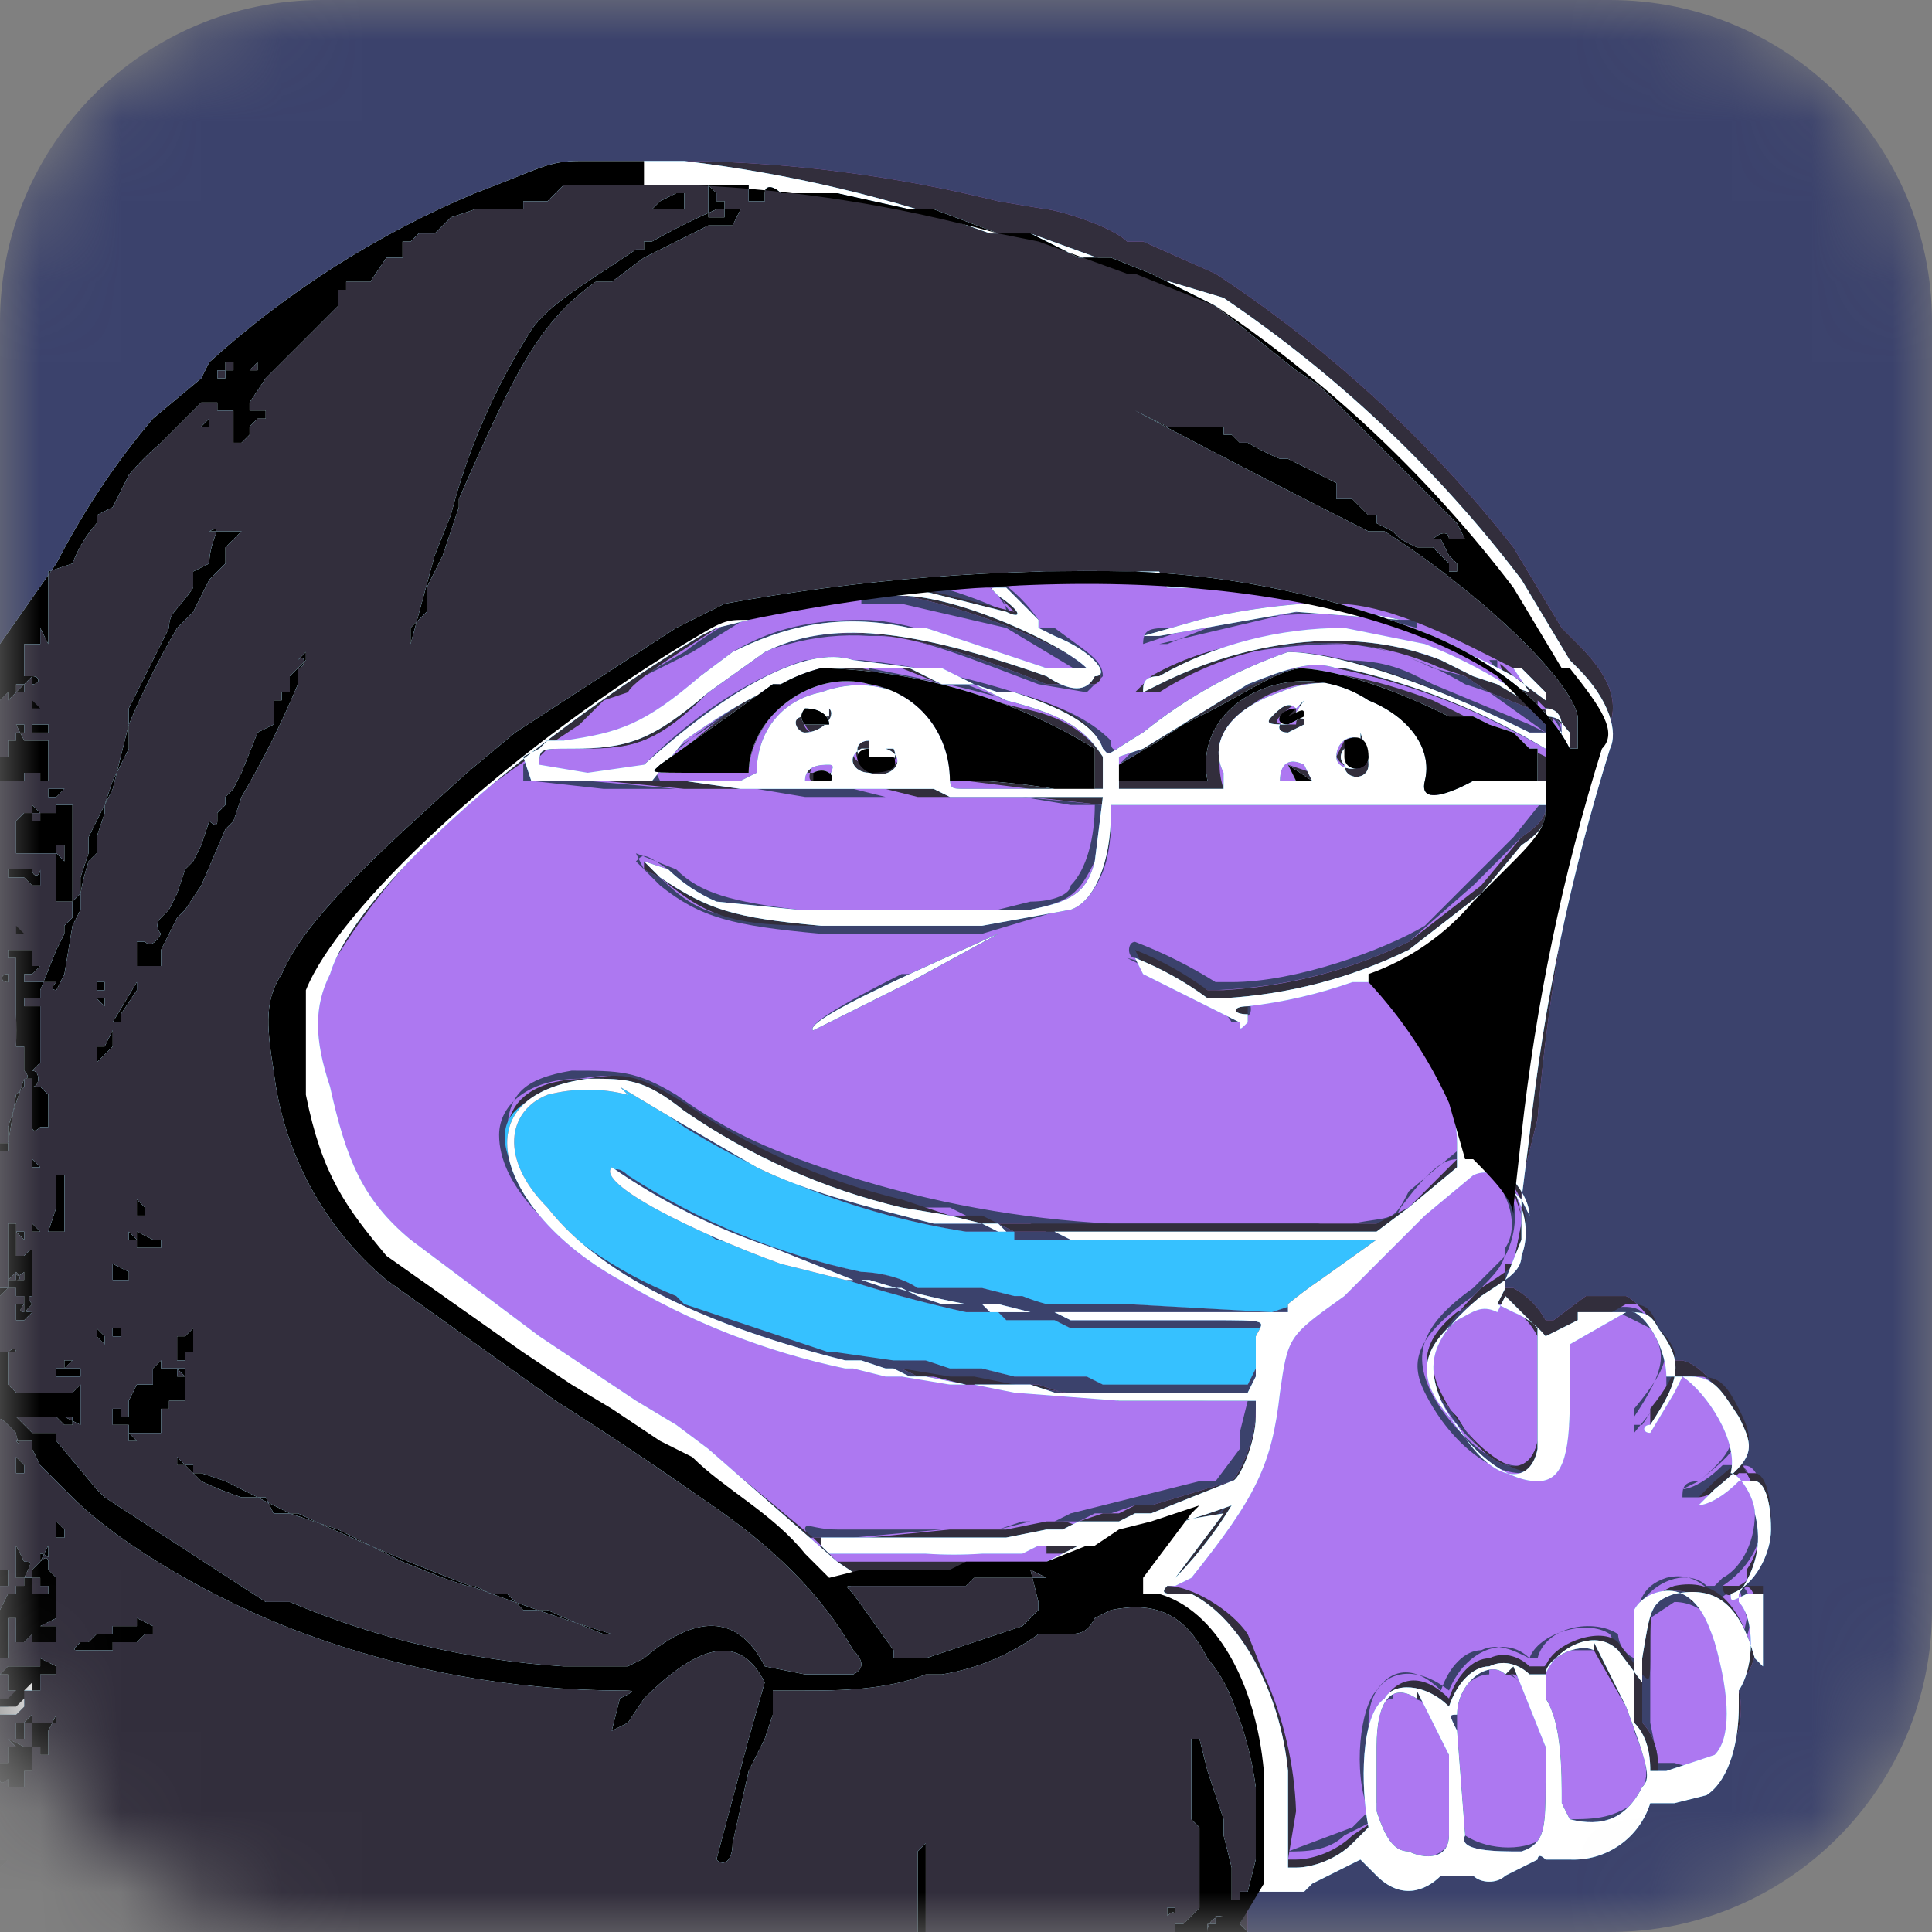 <svg width="24" height="24" viewBox="0 0 24 24" fill="none" xmlns="http://www.w3.org/2000/svg">
<rect x="0" y="0" width="24" height="24" fill="#808080" stroke="none"/>
<g clip-path="url(#clip0_4293_2427)">
<mask id="mask0_4293_2427" style="mask-type:luminance" maskUnits="userSpaceOnUse" x="0" y="0" width="24" height="24">
<path d="M20 0H4C1.791 0 0 1.791 0 4V20C0 22.209 1.791 24 4 24H20C22.209 24 24 22.209 24 20V4C24 1.791 22.209 0 20 0Z" fill="white"/>
</mask>
<g mask="url(#mask0_4293_2427)">
<path d="M20 0H4C1.791 0 0 1.791 0 4V20C0 22.209 1.791 24 4 24H20C22.209 24 24 22.209 24 20V4C24 1.791 22.209 0 20 0Z" fill="#3B426C"/>
<path fill-rule="evenodd" clip-rule="evenodd" d="M8 2H7.2C6.8 2 6.7 2.1 5.9 2.4C4.689 2.908 3.574 3.618 2.6 4.5L2.5 4.7L1.9 5.2C1.433 5.752 1.031 6.356 0.7 7L0 8L-0.1 8.2V24H15.5V23.7L15.7 23.3H16.2L16.4 23.2L16.7 23H16.8L16.9 22.9L17.2 23.1C17.5 23.3 17.8 23.3 18 23.1C18.2 22.9 18.1 23.1 18.1 23.1H18.8L19.2 22.9V22.8H19.6C19.809 22.817 20.017 22.768 20.197 22.661C20.376 22.553 20.517 22.392 20.6 22.2H20.9L21.3 22C21.5 21.9 21.7 21.4 21.6 21V20.8H21.7C21.9 20.5 21.9 19.8 21.7 19.7V19.5C21.9 19.2 21.9 18.9 21.8 18.5L21.6 18.1V18C21.6 17.7 21.3 17 20.9 16.9H20.7C20.7 16.6 20.4 16.2 20.2 16.1H19.7L19.3 16.4H19.2C19.108 16.231 18.969 16.092 18.8 16H18.7C18.6 16 18.7 16 18.7 15.9V15.7H18.8L18.9 15.2V14.7L19.1 13.9C19.238 12.241 19.54 10.6 20 9C20.1 8.7 20 8.4 19.6 8L19.4 7.8L18.8 6.8C17.758 5.475 16.508 4.327 15.1 3.4L14.2 3H14C13.8 2.8 13.1 2.6 13 2.6L12.4 2.5C11.157 2.191 9.882 2.023 8.6 2H7.9H8ZM12.5 7.3L12.8 7.6L12.9 7.8H13.1C13.5 8.1 13.7 8.2 13.7 8.4L13.5 8.6L12.9 8.5C12.1 8.2 11.4 7.9 10.9 7.9H10.8C10.464 7.877 10.126 7.911 9.8 8C9.4 8.1 9.2 8.2 8.8 8.6C8.1 9.2 7.8 9.3 7.1 9.3H6.7V9.6H7.8L8 9.5C8.7 8.8 9.4 8.4 10 8.2H10.7C11.346 8.269 11.982 8.403 12.6 8.6C13.3 8.8 13.6 9 13.8 9.2C13.8 9.3 13.8 9.4 14.2 9.2C15.4 8.3 16 8.1 16.5 8.2C16.9 8.2 17.2 8.2 17.6 8.4L17.8 8.5L19 9L19.2 9.1L18.5 8.6L18.2 8.5C17.7 8.2 17.3 8.1 16.9 8H16.7C16 8 15.1 8.1 14.3 8.5L14.1 8.6L14.3 8.4C14.92 8.084 15.605 7.919 16.3 7.919C16.996 7.919 17.681 8.084 18.3 8.4C18.6 8.4 18.8 8.6 18.8 8.6L18.5 8.2C18.4 8.2 18.4 8.2 18.5 8.2H18.6V8.3L18.9 8.6L18.6 8.5C18.28 8.337 17.945 8.203 17.6 8.1C17.3 7.9 17 7.9 16.6 7.9C15.8 7.9 15 8 14.3 8.4L14.1 8.6H14.3C15.5 7.9 16.8 7.8 17.8 8.3L18.2 8.4L18.5 8.6L19 8.8L19.3 9.1H19C17.6 8.4 16.5 8.1 16 8.1C15.347 8.327 14.738 8.665 14.2 9.1C13.7 9.4 13.8 9.4 13.7 9.3C13.6 9 13.2 8.8 12.6 8.6H12.4L12.1 8.5L11.7 8.4L11.4 8.3L10.6 8.2C10 8 9 8.6 8 9.5C7.9 9.7 7.9 9.7 7.3 9.7C6.7 9.7 6.7 9.7 6.7 9.5C6.7 9.3 6.7 9.3 7.1 9.3C7.8 9.3 8.1 9.3 8.8 8.6L9.5 8.1C10.3 7.7 11.3 7.8 13 8.5H13.6C13.8 8.4 13.6 8.2 13.1 7.9L12.9 7.8V7.7C12.765 7.505 12.595 7.336 12.4 7.2L12.5 7.3ZM12.3 7.3L12.4 7.4C12.6 7.7 12.7 7.7 12.5 7.6L11.4 7.3H11.7C11.974 7.381 12.241 7.481 12.5 7.6C12.5 7.6 12.5 7.4 12.3 7.3ZM10.9 7.4H11.2C11.9 7.5 13.2 8 13.5 8.3V8.4H13L11.5 7.8H11.2C10.4 7.7 9.7 7.8 9.2 8.1L8.7 8.5C8.1 9 7.8 9.1 7.4 9.2H6.8H7C7.6 9.2 7.8 9.2 8.1 8.9L8.8 8.4L9.1 8.1C9.6 7.8 10.1 7.7 10.7 7.7C11.2 7.7 11.7 7.9 12.3 8.1L13 8.3L13.2 8.4H13.5L12.5 7.8L11.2 7.5H10.7V7.4H10.9ZM16.6 7.5C15.923 7.503 15.249 7.604 14.6 7.8C14.3 7.8 14.2 7.8 14.2 8H14.4L16.1 7.6C16.536 7.579 16.973 7.612 17.4 7.7H17.6V7.8C17.7 7.8 17.7 7.8 17.6 7.8C16.749 7.571 15.852 7.571 15 7.8L14.5 8H14.2L14.8 7.8C15.26 7.689 15.729 7.622 16.2 7.6H16.6V7.5ZM9.4 7.6L8.6 8.1L7.8 8.5L8.5 8.1C8.75 7.907 9.018 7.74 9.3 7.6C9.3 7.6 9.3 7.6 9.4 7.6ZM10.4 8.3L9.6 8.5L8.1 9.5L8.2 9.7H8.3H8.1L8.2 9.5C9.1 8.7 9.9 8.3 10.4 8.3ZM10.8 8.3L11.8 8.5H12L12.5 8.7C13.3 8.9 13.5 9.1 13.7 9.4V9.8C13.8 9.4 13.5 9 12.9 8.8C12.2 8.6 11.5 8.4 11 8.4H10.6C10.6 8.3 10.6 8.4 10.8 8.4V8.3ZM16.2 8.3C15.8 8.3 15.2 8.6 14.1 9.3L13.9 9.5V9.9H15H13.7V9.7L13.8 9.6L14.1 9.4L15.4 8.6L16.1 8.4L16.2 8.3ZM16.6 8.3C17.518 8.483 18.397 8.821 19.2 9.3C18.471 8.886 17.7 8.551 16.9 8.3H16.5H16.6ZM19 8.5V8.6L19.1 8.8C19.3 8.8 19.4 9 19.4 9.1V9.2C19.4 9 19.3 8.9 19.1 8.8V8.6L19 8.5ZM11.5 8.8V9L11.4 8.9L11.5 8.8ZM19.4 9.9V10L18.9 10.6C18.553 10.919 18.219 11.252 17.9 11.6C17.654 11.798 17.386 11.966 17.1 12.1C17.8 12.9 18.2 13.6 18.3 14.3L18.4 14.4C18.6 14.4 18.6 14.5 18.7 14.6L18.8 14.8C18.8 14.6 18.6 14.5 18.5 14.4L18.3 14.3C18.3 13.6 17.8 12.9 17.2 12.3C17 12.1 17 12.1 17.2 12C17.718 11.794 18.168 11.448 18.5 11L18.9 10.6C19.3 10.2 19.3 10.2 19.3 10V9.2V9.9H19.4ZM6.5 9.5V9.7H7.3L8.4 9.8H10.6L11 9.9H12.7L13.7 10L13.6 10.7C13.4 11.1 13.3 11.2 12.8 11.3H12L11.8 11.4H9.8L8.8 11.2C8.613 11.094 8.444 10.959 8.3 10.8C8 10.6 8 10.6 7.9 10.7L8 10.8L8.2 11C8.7 11.4 9.1 11.5 10.2 11.6H12.2L13.2 11.3C13.6 11.2 13.8 10.8 13.8 10.2V10H19.2C19.2 10.1 19.2 10.2 18.9 10.4L18.3 11L17.5 11.7C16.751 12.065 15.933 12.269 15.1 12.3H15C14.687 12.122 14.35 11.988 14 11.9L14.2 12C14.8 12.3 15.2 12.5 15.3 12.7H15.5L15.4 12.5C15.3 12.5 15.2 12.5 15.4 12.5C15.848 12.416 16.284 12.282 16.7 12.1H16.9L17.1 12.3C17.6 12.9 18.1 13.5 18.1 14.1V14.4C17.9 14.4 17.7 14.6 17.4 15C17.3 15.2 17.3 15.2 17.1 15.2H16.4L16 15.3H13L12.8 15.2H12.2L11.8 15H11.2C10.191 14.753 9.24 14.311 8.4 13.7C7.9 13.4 7.8 13.3 7.2 13.4C6.6 13.4 6.2 13.7 6.2 14.1C6.2 14.7 6.8 15.3 7.6 15.8C8.465 16.321 9.412 16.693 10.4 16.9H10.6L11 17H11.2L11.8 17.2H12.6L13.9 17.4H15.6V17.5C15.6 17.9 15.4 18.3 15.3 18.4L14.3 18.7H14.1L13.8 18.8H13.6L13.4 18.9H12.8L12.4 19H11.7L10.6 19.1H10L10.1 19.3V19.2L10 19C10 18.9 10.1 19 10.4 19H12.4L12.7 18.9H13.1L13.3 18.8L14.9 18.4H15.1L15.4 18V17.8L15.5 17.4H15L13.4 17.3H12.7L12.2 17.2H12L11.5 17.1H11.2L11 17H10.6L10.4 16.9C8.1 16.4 6.3 15.1 6.3 14.1C6.3 13.6 6.5 13.4 7.1 13.3C7.7 13.3 7.9 13.3 8.4 13.6C9.1 14.1 9.6 14.3 10.5 14.6C11.57 14.941 12.679 15.142 13.8 15.2H16.8C17.3 15.1 17.3 15.2 17.5 14.8L18.1 14.3V14.1C18.1 13.5 17.6 12.8 17.1 12.1H16.7L15.5 12.4C15.3 12.4 15.3 12.4 15.5 12.4C15.6 12.6 15.5 12.7 15.3 12.6C14.925 12.328 14.523 12.093 14.1 11.9C14 11.9 14 11.7 14.1 11.7C14.449 11.834 14.784 12.001 15.1 12.2H15.3C16.1 12.2 17.2 11.8 17.7 11.5L18.4 10.8L18.8 10.4L19.2 9.9H13.8V10.1C13.8 10.6 13.6 11.1 13.4 11.1C13.3 11.3 13 11.3 12.7 11.4H11.5C10.834 11.423 10.167 11.423 9.5 11.4H9.3C8.8 11.4 8.5 11.2 8.2 10.9L8 10.8L7.9 10.6L8.4 10.8C8.7 11.1 9.1 11.2 9.9 11.3H12.4L12.8 11.2C13.1 11.2 13.3 11.1 13.3 11C13.5 10.8 13.6 10.4 13.6 10H13.3L12.7 9.9H10L9.4 9.8H7.5L6.6 9.7V9.4L6.5 9.5ZM9.4 9.7H8.7H9.2H9.4ZM12 9.8H12.7H11.8H12ZM13.1 9.8H12.8H13H13.1ZM12.4 11.6C12.234 11.667 12.067 11.734 11.9 11.8L12.4 11.6ZM11.2 12.1C10.4 12.5 10.034 12.733 10.1 12.8C10.1 12.8 10.1 12.8 11.3 12.2L12.4 11.6L11.3 12.1H11.2ZM7.8 13.5L8.3 13.8L9.5 14.5C10.1 14.8 11 15 11.7 15.2H12.4L12.6 15.3H13.1L13.3 15.4H13.5C13.7 15.404 13.9 15.404 14.1 15.4H17.1L16.5 15.9C16.328 15.99 16.161 16.09 16 16.2V16.3H12.8L12.4 16.2H12C11.595 16.125 11.194 16.025 10.8 15.9H10.6L9.6 15.5C8.889 15.264 8.216 14.928 7.6 14.5C7.4 14.7 8.6 15.3 9.7 15.7L10.5 15.9H10.7L11 16H11.2L11.4 16.1L11.7 16.2C11.867 16.203 12.034 16.203 12.2 16.2L12.3 16.3H13.1L13.3 16.4H15.1C15.9 16.4 15.8 16.4 15.7 16.6V17.1L15.6 17.3H13.2L12.9 17.2H12L11.6 17.1H11.4L11.2 17H11L10.7 16.9H10.5C8.9 16.5 7.5 15.9 6.8 15C6.2 14.4 6.3 13.8 6.8 13.6C7.128 13.515 7.472 13.515 7.8 13.6V13.5ZM7.4 13.5C7 13.5 6.7 13.6 6.5 13.8C6 14.3 7 15.5 8.5 16.1L8.6 16.2L10.4 16.8H10.5L11.2 16.9H11.6L11.9 17H12.2L12.6 17.1H13.5L13.7 17.2H15.5L15.6 17C15.612 16.83 15.646 16.662 15.7 16.5H13.3L13.1 16.4H12.5L12.4 16.3H12C11.113 16.105 10.244 15.837 9.4 15.5L8.9 15.4L7.6 14.6C7.6 14.5 7.7 14.5 7.8 14.6C8.685 15.175 9.668 15.581 10.7 15.8C10.7 15.8 11.1 15.8 11.4 16H12.2L12.6 16.1H12.9L13 16.2H14L15.8 16.3L16.1 16.2L16.6 15.8L17.2 15.4H12.6V15.3H12C10.758 15.105 9.568 14.663 8.5 14L7.8 13.5C7.701 13.485 7.6 13.485 7.5 13.5H7.4ZM18.4 14.5C18.7 14.7 18.9 15.2 18.7 15.5C18.7 15.7 18.6 15.8 18.3 16.1C17.6 16.6 17.5 16.9 17.7 17.3C18 17.9 18.5 18.3 18.9 18.3C19.2 18.3 19.3 18 19.4 17.4V16.6L20.1 16.3L20.5 16.5C20.7 16.8 20.7 17 20.3 17.6V17.8L20.7 17.3V17H20.8C21.1 17 21.2 17 21.4 17.4C21.6 17.8 21.6 18 21.1 18.4L20.9 18.5C20.9 18.5 21.1 18.5 21.4 18.2H21.6C21.7 18.2 21.8 18.4 21.8 18.8C21.8 19.2 21.6 19.5 21.4 19.6L21.3 19.7H21.6C21.6 19.6 21.6 19.6 21.6 19.7C21.8 19.7 21.8 20.3 21.6 20.5C21.4 19.8 21.1 19.5 20.7 19.6C20.4 19.7 20.3 19.9 20.3 20.5C20.3 20.8 20.3 20.8 20.2 20.7L20 20.3C19.7 20.1 19.1 20.3 19 20.6C19 20.7 19 20.7 19 20.6C18.8 20.5 18.6 20.4 18.4 20.5C18.2 20.5 18 20.7 17.9 21C17.6 20.7 17.3 20.7 17.1 21C16.9 21.2 16.8 22 17 22.5L16.8 22.7L16 23C16.2 23 16.5 23 16.7 22.8L17.1 22.6V22.4L17 22.1V21.4C17 20.8 17.5 20.6 18 21C18.2 20.5 18.7 20.3 19 20.6H19.1C19.2 20.2 19.8 20.1 20.1 20.3C20.1 20.3 20.1 20.5 20.3 20.6V20.4L20.4 19.9C20.6 19.6 21 19.5 21.2 19.7H21.4C21.7 19.5 21.9 19.2 21.9 18.8C21.9 18.2 21.7 18.1 21.5 18.3C21.371 18.405 21.238 18.506 21.1 18.6H20.9C20.9 18.5 20.9 18.4 21.1 18.4C21.6 18 21.7 17.9 21.5 17.4C21.3 17.2 21.1 17 20.9 17C20.7 17 20.8 17.1 20.8 17.1L20.4 17.7H20.3V17.5C20.8 16.9 20.8 16.7 20.4 16.3C20.3 16.2 20 16.2 19.6 16.4L19.4 16.5V18C19.1 18.5 18.4 18.2 17.9 17.5C17.5 16.9 17.6 16.5 18.3 16L18.7 15.6C19 15 18.7 14.3 18.2 14.6L17.8 14.9C17.4 15.4 17.2 15.5 16.5 16C16.1 16.3 16 16.4 15.9 16.7V17.1L15.7 17.9L15.5 18.4L15 19.1L14.8 19.3L14.7 19.5L14.6 19.6L14.8 19.3L15.4 18.4C15.6 18.1 15.7 17.7 15.8 17.1C15.8 16.4 15.8 16.4 16.6 15.9C17.2 15.5 17.3 15.4 17.6 14.9C18.1 14.5 18.3 14.4 18.5 14.5H18.4ZM18.6 16.2C18.8 16.2 19 16.4 19.1 16.6V17.9C19 18.4 18.5 18.3 18.1 17.6C17.6 17.1 17.6 16.7 18.1 16.3C18.3 16.2 18.4 16.1 18.6 16.2ZM18.4 16.2C18.2 16.2 17.9 16.6 17.8 16.8C17.6 17.3 18.5 18.3 18.9 18.2C19.2 18.2 19.3 17.5 19.2 16.8C19.1 16.4 18.7 16.1 18.4 16.2ZM15.2 18.6C14.964 18.956 14.696 19.291 14.4 19.6L15.1 18.6L14.3 18.8L14.1 19C13.8 19 13.6 19.2 13.3 19.3H13C12.9 19.3 12.9 19.3 13 19.3L13.5 19H13.4L13 19.1H12L11.8 19.2H10.1H11.3C11.533 19.216 11.767 19.216 12 19.2H12.7L12.8 19.1H13.3C13.7 19 13.7 19 13.3 19.1L13 19.3H13.3C13.641 19.149 13.975 18.982 14.3 18.8H14.6L15.1 18.6H15.2ZM21.6 19.7L21.3 19.9L21.6 20.6L21.7 20.1L21.6 19.7ZM21 19.9C21.2 19.9 21.3 20.1 21.4 20.4C21.6 21.1 21.6 21.6 21.4 21.8L20.8 22H20.6C20.6 21.9 20.6 21.6 20.4 21.4V20C20.5 19.8 20.8 19.7 21 19.8V19.9ZM20.8 19.9L20.5 20.1V21.4L20.6 21.9H20.8C21.1 22 21.3 21.9 21.5 21.7C21.6 21.4 21.5 20.7 21.3 20.2C21.2 20 21 19.9 20.8 19.9ZM19.8 20.5L20.2 21.2C20.5 22 20.5 22.1 20.4 22.2C20.2 22.6 19.9 22.7 19.5 22.6L19.4 22.4C19.4 22 19.4 21.4 19.2 21.1V20.8C19.2 20.6 19.6 20.4 19.8 20.5ZM19.5 20.5C19.3 20.5 19.2 20.7 19.1 20.8V21.1L19.3 21.5V22.6H19.4C19.8 22.6 20 22.6 20.3 22.4C20.5 22.1 20.5 22 20.3 21.5V21.3L19.8 20.5H19.5ZM18.7 20.8C18.9 20.8 19.1 21.2 19.2 21.7V22.1C19.2 22.7 19.2 22.9 18.9 23C18.6 23 18.1 23 18.2 22.8L18.1 21.5C18 21.3 18 21.3 18.1 21.3C18.1 20.9 18.5 20.6 18.7 20.8ZM18.5 20.8C18.3 20.8 18.1 21 18.1 21.2V22.8H18.2C18.5 23 19 23 19.2 22.8V21.5C19 21 18.8 20.7 18.5 20.7V20.8ZM17.5 21.1C17.8 21.1 17.9 21.4 18 21.8V22.8C18 23.1 17.7 23.1 17.5 23C17.3 23 17.2 22.8 17.1 22.5V21.7C17.1 21.1 17.3 20.9 17.6 21.1H17.5ZM17.3 21.1C17 21.1 16.9 22.1 17.1 22.7C17.3 23.1 17.8 23.2 18 22.9V21.6C17.8 21.2 17.5 20.9 17.3 21V21.1Z" fill="#AD78F1"/>
<path fill-rule="evenodd" clip-rule="evenodd" d="M8 2H7.2C6.8 2 6.7 2.1 5.9 2.4C4.689 2.908 3.574 3.618 2.6 4.5L2.5 4.7L1.9 5.2C1.433 5.752 1.031 6.356 0.7 7L0 8L-0.1 8.2V24H15.5V23.7L15.7 23.3H16.2L16.4 23.2L16.7 23H16.8L16.9 22.9L17.2 23.1C17.5 23.3 17.8 23.3 18 23.1C18.2 22.9 18.1 23.1 18.1 23.1H18.8L19.2 22.9V22.8H19.6C19.809 22.817 20.017 22.768 20.197 22.661C20.376 22.553 20.517 22.392 20.6 22.2H20.9L21.3 22C21.5 21.9 21.7 21.4 21.6 21V20.8H21.7C21.9 20.5 21.9 19.8 21.7 19.7V19.5C21.9 19.2 21.9 18.9 21.8 18.5L21.6 18.1V18C21.6 17.7 21.3 17 20.9 16.9H20.7C20.7 16.6 20.4 16.2 20.2 16.1H19.7L19.3 16.4H19.2C19.108 16.231 18.969 16.092 18.8 16H18.7C18.6 16 18.7 16 18.7 15.9V15.7H18.8L18.9 15.2V14.7L19.1 13.9C19.238 12.241 19.54 10.6 20 9C20.1 8.7 20 8.4 19.6 8L19.4 7.8L18.8 6.8C17.758 5.475 16.508 4.327 15.1 3.4L14.2 3H14C13.8 2.8 13.1 2.6 13 2.6L12.4 2.5C11.157 2.191 9.882 2.023 8.6 2H7.9H8ZM14.4 7.2C15.14 7.242 15.876 7.343 16.6 7.5C17.3 7.5 18.2 8 18.8 8.3L19.1 8.6V8.7L19.4 9V9.9C19.4 10.2 19.3 10.2 18.9 10.6L18.5 11.1C18.155 11.511 17.706 11.822 17.2 12C17.1 12 17.1 12 17.2 12.2C17.8 12.8 18.2 13.6 18.3 14.2C18.3 14.4 18.3 14.4 18.5 14.4L18.8 14.7L18.9 15.1L18.8 14.8L18.4 14.4V14.3C18.2 13.6 17.8 12.8 17.2 12.3C17 12.1 17 12.1 17.2 12C17.718 11.794 18.168 11.448 18.5 11L18.9 10.6C19.3 10.2 19.3 10.2 19.3 10V9C19.3 9 19.3 8.8 19.1 8.8V8.6L18.8 8.4C18.6 8.2 18.6 8.2 18.7 8.4L18.9 8.6L18.6 8.5C18.28 8.337 17.945 8.203 17.6 8.1C17.3 7.9 17 7.9 16.6 7.9C15.8 7.9 15 8 14.3 8.4L14.1 8.6H14.4C15.5 7.9 16.8 7.8 17.9 8.3L18.2 8.4L18.5 8.6L19 8.8L19.3 9.1H19C17.6 8.4 16.6 8.1 16 8.1C15.347 8.327 14.738 8.665 14.2 9.1C13.7 9.4 13.8 9.4 13.7 9.3C13.6 9 13.3 8.8 12.6 8.6H12.4L12.1 8.5L11.7 8.4L11.4 8.3L10.6 8.2C10 8 9 8.6 8 9.5C7.9 9.7 8 9.7 7.4 9.7C6.7 9.7 6.7 9.7 6.7 9.5C6.7 9.3 6.7 9.3 7.1 9.3C7.8 9.3 8.1 9.3 8.8 8.6L9.5 8.1C10.3 7.7 11.3 7.8 13 8.5H13.6C13.8 8.4 13.6 8.2 13.1 7.9L12.9 7.8V7.7L12.5 7.3H12.4C12.3 7.3 12.3 7.3 12.4 7.4L12.6 7.6L11.4 7.3L10.8 7.4H11.2C11.9 7.5 13.2 8 13.5 8.3V8.4H13L11.5 7.8H11.3C10.4 7.6 9.7 7.8 9.1 8.1L8.7 8.4C8 9.1 7.7 9.2 7 9.2L6.8 9.3L6.7 9.4V9.7H7.5L8.5 9.8H11L11.4 9.9H12.8L13.7 10L13.6 10.7C13.5 11.1 13.3 11.2 12.8 11.3H9.9L8.9 11.2C8.678 11.104 8.475 10.969 8.3 10.8L8 10.7V10.8L8.2 10.9C8.8 11.4 9.1 11.5 10.2 11.5H12.2L13.3 11.3C13.6 11.2 13.8 10.7 13.8 10.2V10H19.2C19.2 10.1 19.2 10.2 18.9 10.4L18.4 11L17.5 11.7C16.781 12.051 15.999 12.255 15.2 12.3H15C14.723 12.095 14.421 11.927 14.1 11.8L14.2 12L15.4 12.7H15.5V12.5C15.3 12.5 15.3 12.5 15.5 12.4C15.944 12.349 16.38 12.248 16.8 12.1H17L17.1 12.3C17.7 12.9 18.1 13.5 18.1 14.1V14.4L17.5 15L17.1 15.2H12.4L12.2 15.1H11.8L11.2 14.9C10.234 14.671 9.318 14.264 8.5 13.7C8 13.4 7.8 13.3 7.3 13.4C6.6 13.4 6.3 13.7 6.3 14.1C6.3 14.6 6.8 15.3 7.7 15.8C8.565 16.321 9.512 16.693 10.5 16.9H10.6L11 17H11.2L11.8 17.1H12.1L12.6 17.2L13.9 17.4H15.6V17.5C15.6 17.9 15.4 18.3 15.3 18.4L14.3 18.7H14.1L13.9 18.8H13.7L13.4 18.9C13.4 19 13.3 18.9 13.2 18.9H13L12.5 19H11.8L10.8 19.1H10L10.1 19.2H11.3C11.533 19.216 11.767 19.216 12 19.2H12.8L13.3 19C13.6 19 13.6 19 13.3 19.2H13V19.3H13.4C13.741 19.149 14.075 18.982 14.4 18.8H14.7C14.902 18.739 15.102 18.673 15.3 18.6C15.078 18.966 14.809 19.302 14.5 19.6H14.6L14.8 19.5C15.6 18.5 15.8 18.1 15.9 17.2C16 16.5 16 16.5 16.7 16L17.7 15L18.3 14.5C18.7 14.4 19.1 15 18.9 15.5C18.9 15.7 18.7 15.8 18.4 16C17.8 16.6 17.7 16.9 17.9 17.3C18.2 17.9 18.7 18.3 19.1 18.3C19.4 18.3 19.5 18 19.5 17.4V16.6L20.2 16.2C20.4 16.2 20.5 16.2 20.6 16.5C20.9 16.8 20.9 17 20.5 17.5V17.8L20.8 17.2L20.9 17.1H21C21.3 17.1 21.4 17.1 21.6 17.5C21.8 17.9 21.8 18 21.3 18.4L21.1 18.6C21.1 18.6 21.3 18.6 21.6 18.3H21.8C21.9 18.3 22 18.5 22 18.9C22 19.3 21.8 19.6 21.6 19.7H21.4C21.4 19.9 21.6 19.8 21.7 19.7H21.9V20.6H21.8C21.6 19.9 21.3 19.6 20.8 19.7C20.5 19.8 20.5 20 20.5 20.5C20.5 20.9 20.5 20.9 20.4 20.8L20.1 20.4C19.9 20.2 19.3 20.4 19.2 20.7H19C18.9 20.6 18.7 20.5 18.5 20.6C18.3 20.6 18.1 20.8 18 21.1C17.7 20.8 17.4 20.8 17.2 21.1C17 21.3 16.9 22.1 17.1 22.6L16.8 22.8C16.6 23 16.3 23.1 16.1 23.1H16L16.1 22.5C16.079 21.913 15.944 21.335 15.7 20.8L15.5 20.3C15.3 20 14.8 19.7 14.5 19.7L14.6 19.5L14.8 19.3L14.9 19.1L15.3 18.6H15L14.4 18.8L14.1 19L13.1 19.4H10.4L10.1 19.1L8.9 18.1L8.5 17.8L7.7 17.3C7.567 17.201 7.433 17.101 7.3 17L6.8 16.7C5.5 15.9 4.9 15.4 4.5 14.7C4.1 14 3.8 12.7 4 12.2C4.628 11.07 5.52 10.11 6.6 9.4L6.9 9.2L7.2 9L7.5 8.7L7.8 8.6C7.9 8.4 8.8 7.9 9.2 7.6L10.2 7.5L10.7 7.4L11.5 7.3H12.3C12.601 7.278 12.902 7.244 13.2 7.2H14.5H14.4ZM16.2 7.5C15.762 7.531 15.328 7.598 14.9 7.7L14.2 7.9H14.4L16.1 7.6L17.4 7.7L16.9 7.6C16.675 7.525 16.438 7.491 16.2 7.5ZM9.2 7.6L8.9 7.8C9.034 7.769 9.168 7.735 9.3 7.7L9.2 7.6ZM10.8 8.3H11.2L11.7 8.5H12.1L12.5 8.7C13.3 8.9 13.5 9.1 13.7 9.4V9.8H12C11.8 9.8 11.8 9.8 11.8 9.6C11.8 8.8 11 8.3 10.2 8.6C9.7 8.7 9.4 9.1 9.4 9.6L9.2 9.7H8.1L8.5 9.2C9.2 8.7 9.8 8.4 10.3 8.3H10.8ZM16.6 8.3C17.517 8.486 18.395 8.824 19.2 9.3V9.7H17.8C17.9 8.9 16.8 8.2 15.9 8.6C15.3 8.8 15 9.2 15.2 9.6V9.8H13.9V9.4L14.2 9.3L15.5 8.5C16 8.3 16.3 8.2 16.6 8.3ZM10.3 8.3C9.8 8.3 9 8.8 8.3 9.5L8.2 9.6H9.3C9.3 9.3 9.5 8.9 9.8 8.7C10.6 8.1 11.8 8.7 11.8 9.7H12L12.8 9.8H13.7V9.4C13.5 9.1 13.2 8.9 12.7 8.8L10.7 8.3H10.3ZM16.1 8.3C15.6 8.458 15.127 8.695 14.7 9L14.5 9.1L14.2 9.3L14 9.5H13.9V9.8H15.2C14.9 8.9 16 8.2 17 8.6C17.6 8.8 17.9 9.2 17.8 9.7C17.7 10.2 18 9.7 18 9.7H19.2V9.4L17.8 8.7C17 8.4 16.4 8.3 16.1 8.4V8.3ZM16.1 8.8C16.2 8.8 16.1 8.9 16.1 9C15.9 9 15.8 9 15.9 8.9C16 8.8 16.1 8.7 16.2 8.8H16.1ZM16.1 8.8L15.9 8.9C15.9 9 16 9 16.1 8.9C16.3 8.9 16.1 8.7 16.1 8.9V8.8ZM10.4 8.8C10.5 8.9 10.3 9.1 10.1 9.1C10 9.1 9.9 8.9 10.1 8.9H10.4V8.8ZM10.1 8.8C9.9 8.8 10 9.1 10.1 9.1C10.3 9.1 10.5 8.9 10.4 8.9H10L10.1 8.8ZM16.9 9.2L17 9.4C17 9.6 16.6 9.6 16.6 9.4C16.6 9.2 16.8 9.1 16.9 9.2ZM16.7 9.2L16.6 9.4C16.7 9.6 17 9.6 17 9.4C17 9.2 16.9 9.1 16.7 9.2ZM11 9.2C11.3 9.3 11.1 9.6 10.8 9.5C10.6 9.5 10.5 9.3 10.7 9.2H11ZM10.8 9.2C10.6 9.2 10.6 9.4 10.7 9.5H11.1C11.3 9.4 11.1 9.1 10.8 9.2ZM16.2 9.5L16.3 9.7H15.9C15.9 9.5 16 9.4 16.2 9.5ZM16 9.5L16.1 9.7C16.2 9.7 16.4 9.7 16.3 9.6L16 9.5ZM10.3 9.5C10.4 9.5 10.3 9.6 10.3 9.7H10C10 9.5 10.2 9.5 10.3 9.5ZM10.1 9.5C10.1 9.5 10 9.7 10.1 9.7L10.4 9.6H10L10.1 9.5ZM11.3 12.1C10.434 12.5 10.034 12.733 10.1 12.8C10.1 12.8 10.1 12.8 11.3 12.2L12.4 11.6L11.3 12.1ZM7.8 13.5L8.3 13.8L9.5 14.5C10.1 14.8 11 15 11.7 15.2H12.4L12.6 15.3H13.1L13.3 15.4H13.5C13.7 15.404 13.9 15.404 14.1 15.4H17.1L16.5 15.9C16.328 15.99 16.161 16.09 16 16.2V16.3H12.8L12.4 16.2H12C11.595 16.125 11.194 16.025 10.8 15.9H10.6L9.6 15.5C8.889 15.264 8.216 14.928 7.6 14.5C7.4 14.7 8.6 15.3 9.7 15.7L10.5 15.9H10.7L11 16H11.2L11.4 16.1L11.7 16.2C11.867 16.203 12.034 16.203 12.2 16.2L12.3 16.3H13.1L13.3 16.4H15.1C15.9 16.4 15.8 16.4 15.7 16.6V17.1L15.6 17.3H13.2L12.9 17.2H12L11.6 17.1H11.4L11.2 17H11L10.7 16.9H10.5C8.9 16.5 7.5 15.9 6.8 15C6.2 14.4 6.3 13.8 6.8 13.6C7.128 13.515 7.472 13.515 7.8 13.6V13.5ZM7.4 13.5C7 13.5 6.7 13.6 6.5 13.8C6 14.3 7 15.5 8.5 16.1L8.6 16.2L10.4 16.8H10.5L11.2 16.9H11.6L11.9 17H12.2L12.6 17.1H13.5L13.7 17.2H15.5L15.6 17C15.612 16.83 15.646 16.662 15.7 16.5H13.3L13.1 16.4H12.5L12.4 16.3H12C11.113 16.105 10.244 15.837 9.4 15.5L8.9 15.4L7.6 14.6C7.6 14.5 7.7 14.5 7.8 14.6C8.685 15.175 9.668 15.581 10.7 15.8C10.7 15.8 11.1 15.8 11.4 16H12.2L12.6 16.1H12.9L13 16.2H14L15.8 16.3L16.1 16.2L16.6 15.8L17.2 15.4H12.6V15.3H12C10.758 15.105 9.568 14.663 8.5 14L7.8 13.5C7.701 13.485 7.6 13.485 7.5 13.5H7.4ZM18.6 16.2C18.8 16.2 19 16.4 19.1 16.6V17.9C19 18.4 18.5 18.3 18.1 17.6C17.6 17.1 17.6 16.7 18.1 16.3C18.3 16.2 18.4 16.1 18.6 16.2ZM21 19.9C21.2 19.9 21.3 20.1 21.4 20.4C21.6 21.1 21.6 21.6 21.4 21.8L20.8 22H20.6C20.6 21.9 20.6 21.6 20.4 21.4V20C20.5 19.8 20.8 19.7 21 19.8V19.9ZM19.8 20.5L20.2 21.2C20.5 22 20.5 22.1 20.4 22.2C20.2 22.6 19.9 22.7 19.5 22.6L19.4 22.4C19.4 22 19.4 21.4 19.2 21.1V20.8C19.2 20.6 19.6 20.4 19.8 20.5ZM18.8 20.8C18.9 20.8 19.1 21.2 19.2 21.7V22.1C19.2 22.7 19.2 22.9 18.9 23C18.6 23 18.1 23 18.2 22.8L18.1 21.5C18 21.3 18 21.3 18.1 21.3C18.1 20.9 18.5 20.6 18.7 20.8H18.8ZM17.6 21.1C17.8 21.1 17.9 21.4 18 21.8V22.8C18 23.1 17.7 23.1 17.5 23C17.3 23 17.2 22.8 17.1 22.5V21.7C17.1 21.1 17.3 20.9 17.6 21.1Z" fill="#322E3C"/>
<path fill-rule="evenodd" clip-rule="evenodd" d="M8 2H7.2C6.8 2 6.7 2.1 5.9 2.4C4.689 2.908 3.574 3.618 2.6 4.5L2.5 4.7L1.9 5.2C1.433 5.752 1.031 6.356 0.7 7L0 8L-0.1 8.2V9V8.8H0V8.7L0.1 8.6V8.7L0.2 8.6C0.1 8.6 0.1 8.6 0.2 8.6H0.3V8.5C0.3 8.6 0.3 8.6 0.3 8.5H0.4C0.5 8.5 0.5 8.4 0.4 8.4H0.3V8H0.5H0.6V7.1L0.9 7C0.969 6.816 1.071 6.647 1.2 6.5V6.4L1.4 6.3L1.6 5.9C1.722 5.755 1.856 5.622 2 5.5L2.1 5.4L2.5 5H2.6C2.6 4.9 2.6 4.9 2.6 5H2.7C2.7 4.9 2.7 4.9 2.7 5V5.1H2.9V5.5H2.7H3C3.1 5.4 3.1 5.4 3 5.5L3.1 5.4C3.1 5.3 3.1 5.3 3.1 5.4V5.3L3.2 5.2H3.3V5V5.1H3H3.1V5L3.3 4.7L3.5 4.5L3.7 4.3L4 4L4.2 3.8V3.4V3.6H4.3V3.5H4.4H4.6L4.8 3.2H5V3H5.1L5.2 2.9H5.4L5.6 2.7L5.9 2.6H6.5V2.5H6.8L7 2.3H9.2H9.3V2.5H9.5C9.6 2.5 9.6 2.5 9.5 2.5V2.4C9.5 2.3 9.6 2.3 9.7 2.4H10.4L11.3 2.6H11.6L12.4 2.9H12.8L13 3L13.4 3.2H13.8L14.3 3.4L15.1 3.8L16.1 4.6L16.4 4.8L16.6 5L18.1 6.5L18.2 6.7H18C18 6.6 17.9 6.6 17.8 6.7H17.9L18 6.9L18.1 7V7.1H18V7L17.8 6.8H17.6L17.4 6.7L17.3 6.6L17.1 6.5V6.4H17L16.8 6.2H16.6V6L16 5.7H15.9C15.762 5.643 15.629 5.577 15.5 5.5C15.4 5.5 15.5 5.5 15.5 5.5H15.4L15.3 5.4H15.2V5.3H14.5L14.1 5.1C15.061 5.611 16.028 6.111 17 6.6H17.2C18.3 7.3 19.5 8.4 19.6 8.9V9.3H19.5C19.2 8.7 18.5 8.2 17.8 7.9C16.623 7.422 15.371 7.151 14.1 7.1C12.391 7.061 10.683 7.195 9 7.5L8.4 7.8L6.4 9.1L5.8 9.6C4.7 10.6 3.8 11.4 3.5 12.1C3.3 12.4 3.3 12.7 3.4 13.3C3.518 14.313 4.019 15.244 4.8 15.9L6.2 16.9L6.9 17.4C7.51 17.786 8.11 18.186 8.7 18.6C9.6 19.2 10.2 19.8 10.6 20.5C10.734 20.633 10.734 20.733 10.6 20.8H10L9.5 20.7C9.2 20.1 8.7 20 8 20.6L7.8 20.7H7C5.83 20.627 4.681 20.356 3.6 19.9H3.3L1.3 18.6L1.2 18.5L0.7 17.9V17.8H0.4L0.2 17.6H0.7L0.8 17.7H0.9V17.6H1V17.4V17H0.8L0.9 16.9H0.8V17H0.7C0.6 17 0.6 17 0.7 17V17.1H0.6H1V17.2L0.9 17.3H0.4C0.4 17.2 0.4 17.2 0.4 17.3H0.1V16.8H0.2C0.2 16.8 0.2 16.7 0.1 16.8V16.7H0.2V16.3V16.4H0.3L0.4 16.3C0.3 16.3 0.3 16.3 0.4 16.2C0.4 16.2 0.3 16.1 0.4 16.1V16C0.5 16 0.5 16 0.4 16V15.8V15.7V15.6C0.4 15.5 0.4 15.5 0.3 15.6V15.7C0.3 15.6 0.3 15.6 0.3 15.7V15.6V15.8C0.3 15.8 0.2 15.9 0.2 15.8V16.2V16.1H0.3C0.3 16.2 0.3 16.2 0.3 16.1V16.2H0.2V16.7H0.1V16.8H0V16.9C0 17 0 17 0 16.9V16.8H-0.1V17.7C0 17.6 0 17.6 0.1 17.7L0.2 17.8C0.2 17.9 0.3 18 0.2 17.9H0.4V18L0.5 18.2L0.7 18.4L0.9 18.6C1.5 19.2 2.7 19.9 3.8 20.3C5.05 20.759 6.37 20.996 7.7 21C7.9 21 7.9 21 7.7 21.1L7.6 21.5L7.8 21.4L8 21.1C8.7 20.4 9.2 20.3 9.5 20.9L9.3 21.6L8.9 23.1C9 23.2 9.1 23.1 9.1 22.9L9.3 22L9.4 21.8L9.5 21.6L9.6 21.3V21H10C10.4 21 11 21 11.5 20.8H11.7C12.134 20.73 12.545 20.558 12.9 20.3H13.2C13.4 20.3 13.5 20.3 13.6 20.1L13.8 20C14.3 19.9 14.7 20 15 20.6C15.127 20.749 15.228 20.918 15.3 21.1C15.448 21.452 15.549 21.822 15.6 22.2V23.1L15.5 23.5H15.4V23.6H15.3V23.2L15.2 22.8V22.6L15 22L14.9 21.6H14.8V22.6L14.9 22.7V23.7L14.7 23.9H14.6V24H14.5H14.4C14.4 24 14 24.1 14 24V24.1C14 24.2 14 24.1 14.4 24.1H14.8V24H15C15 23.8 15.2 23.8 15.2 23.8H15.1V23.9H15V24.1H15.5V24L15.4 23.9L15.6 23.5H16.2L16.3 23.4L16.7 23.2L16.9 23.1L17.1 23.3C17.4 23.6 17.7 23.5 17.9 23.3H18.3C18.4 23.4 18.6 23.4 18.7 23.3L19.1 23.1C19.1 23.1 19.1 23 19.2 23.1H19.5C19.721 23.11 19.939 23.047 20.12 22.92C20.3 22.794 20.434 22.611 20.5 22.4H20.8L21.2 22.3C21.5 22.1 21.6 21.6 21.6 21.2C21.6 20.8 21.6 21.1 21.6 21.1V21C21.8 20.7 21.8 20.1 21.6 19.9V19.8C21.8 19.5 21.9 19.2 21.8 18.8C21.8 18.6 21.6 18.3 21.5 18.3C21.6 17.9 21.2 17.3 20.9 17.1H20.7C20.7 16.8 20.5 16.4 20.3 16.3H19.6V16.4L19.2 16.6C19.095 16.468 18.957 16.364 18.8 16.3L18.6 16.2L18.7 16V15.9L18.9 15.4V14.9L19 14.1C19.177 12.471 19.512 10.864 20 9.3C20.1 9.1 20 8.7 19.6 8.3L19.5 8.2L18.9 7.2C17.866 5.84 16.616 4.658 15.2 3.7L14.2 3.4L13.9 3.3L12.8 2.9H12.3C11.072 2.455 9.797 2.153 8.5 2H7.8H8ZM8.8 2.3V2.7H9V2.5H8.9V2.4L8.8 2.3ZM8.4 2.4L8.2 2.5L8.1 2.6H8.5V2.4H8.4ZM9.4 2.4V2.6V2.5V2.4ZM9.1 2.6H8.9C8.627 2.72 8.36 2.853 8.1 3H8V3.1H7.9L7.6 3.3C7.3 3.5 6.8 3.8 6.6 4.1C6.148 4.809 5.811 5.586 5.6 6.4L5.4 6.9L5.1 8V8.1V7.8L5.3 7.6V7.3L5.5 6.9L5.7 6.3V6.2C6.4 4.6 6.7 4 7.4 3.5H7.6L8 3.2L8.8 2.8H9.1L9.2 2.6H9H9.1ZM5 3C5 3.1 5 3.1 5 3ZM4.9 3.1C4.9 3.2 4.9 3.2 4.9 3.1ZM2.9 4.5V4.6H2.8V4.7H2.6H2.7V4.6H2.8V4.5H2.9ZM3.2 4.5V4.6H3C3 4.7 3 4.7 3 4.6H3.1L3.2 4.5ZM2.6 5.2V5.3H2.5L2.6 5.2ZM3 6.6L2.8 6.8V7L2.6 7.2L2.5 7.4L2.4 7.6L2.2 7.8C1.974 8.186 1.774 8.587 1.6 9V9.3L1.4 9.7L1.3 10V10.1L1.2 10.4V10.6L1.1 10.7C1.057 10.831 1.024 10.964 1 11.1V11.3L0.9 11.5L0.8 12.1L0.7 12.3C0.7 12.3 0.6 12.3 0.7 12.2H0.5V12C0.5 11.9 0.5 11.9 0.5 12H0.4V11.8H0.2C0.2 11.7 0.2 11.7 0.2 11.8H0.1V11.9H0.2C0.2 12 0.2 12 0.2 11.9V12.6C0.204 12.733 0.204 12.867 0.2 13H0.3V13.2V13.5L0.2 13.6L0.1 14.2H0C-0.008 14.467 -0.008 14.733 0 15V15.1V14.6V14.8V14.3H0.1V14L0.3 13.4V13.3C0.3 13.3 0.4 13.4 0.3 13.4H0.4V13.8C0.4 13.9 0.4 13.9 0.4 13.8V14C0.4 14 0.4 14.1 0.5 14H0.6V13.9V13.7C0.6 13.6 0.6 13.6 0.6 13.7V13.6L0.5 13.5H0.4C0.5 13.5 0.5 13.3 0.4 13.3L0.5 13.2V12.9C0.5 12.8 0.5 12.8 0.5 12.9V12.7C0.5 12.6 0.5 12.6 0.5 12.7V12.3L0.7 11.8L0.8 11.6V11.5L0.9 11.4V11.2L1 11.1V10.9L1.1 10.6V10.4L1.2 10.2L1.4 9.8L1.6 9V8.8L1.8 8.4L2.1 7.8C2.1 7.6 2.2 7.6 2.4 7.3V7.1L2.6 7C2.6 6.7 2.8 6.5 2.6 6.6H3ZM18.7 7.2V7.3V7V7.2ZM14.5 7.3C16.003 7.302 17.481 7.68 18.8 8.4L19.2 8.7V8.9C19.4 8.9 19.4 9 19.5 9.1V10.1C19.5 10.3 19.4 10.4 19 10.7L18.5 11.3C18.171 11.66 17.759 11.935 17.3 12.1C17.2 12.1 17.2 12.1 17.3 12.3C17.704 12.712 18.041 13.185 18.3 13.7L18.5 14.4L18.6 14.5C18.8 14.6 19 14.9 19 15.1L18.9 14.9L18.5 14.5V14.4C18.3 13.7 17.9 12.9 17.3 12.3C17.1 12.1 17.1 12.2 17.3 12.1C17.818 11.894 18.268 11.548 18.6 11.1L19 10.7C19.4 10.3 19.4 10.3 19.4 10.1V9C19.4 9 19.4 8.8 19.2 8.8V8.6L18.9 8.3H18.8L19 8.6L18.7 8.5C18.383 8.303 18.049 8.135 17.7 8L16.7 7.8C15.9 7.8 15.1 8 14.4 8.4C14.2 8.4 14.2 8.5 14.2 8.6L14.4 8.5C15.6 7.9 16.9 7.8 17.9 8.2L18.3 8.4L18.6 8.5L19.1 8.8L19.4 9.1H19C17.6 8.4 16.5 8.1 16 8.1C15.347 8.327 14.738 8.665 14.2 9.1C13.7 9.4 13.8 9.4 13.7 9.3C13.6 9 13.2 8.8 12.6 8.6H12.4L12.1 8.5L11.7 8.3H11.4L10.6 8.2C10 8 9 8.6 8 9.5L7.3 9.6L6.7 9.5C6.7 9.3 6.7 9.3 7.1 9.3C7.8 9.3 8.1 9.2 8.8 8.6L9.5 8.1C10.3 7.7 11.3 7.8 13 8.4C13.3 8.6 13.5 8.6 13.6 8.4C13.8 8.4 13.6 8.1 13.1 7.9L12.9 7.8V7.7L12.5 7.3H12.4C12.3 7.3 12.3 7.3 12.4 7.4C12.7 7.6 12.7 7.7 12.5 7.6L11.3 7.3H10.8L11.1 7.4H11.2C11.9 7.4 13.2 8 13.5 8.3H13L11.5 7.8H11.3C10.4 7.6 9.7 7.8 9.1 8.1L8.7 8.4C8 9 7.7 9.1 7 9.2H6.8L6.7 9.3L6.5 9.4L6.6 9.7H8.5L9.2 9.8H11.6L11.8 9.9H13.7L13.6 10.7C13.5 11.1 13.3 11.2 12.8 11.3H9.9L8.9 11.2C8.678 11.104 8.475 10.969 8.3 10.8L8 10.7L8.2 10.9C8.8 11.3 9.1 11.4 10.2 11.5H12.2L13.3 11.3C13.6 11.2 13.8 10.7 13.8 10.1V10H19.2C19.2 10.2 19.2 10.3 18.9 10.5L18.4 11.1L17.5 11.8C16.781 12.151 15.999 12.355 15.2 12.4H15C14.723 12.195 14.421 12.027 14.1 11.9L14.2 12.1L15.4 12.7C15.4 12.8 15.4 12.8 15.5 12.7V12.6C15.3 12.6 15.3 12.5 15.5 12.5C15.944 12.449 16.38 12.348 16.8 12.2H17L17.1 12.3C17.7 12.9 18.1 13.6 18.1 14.2V14.5L17.5 15L17.1 15.3H12.4L12.2 15.2L11.8 15.1L11.2 15C10.234 14.771 9.318 14.364 8.5 13.8C8 13.4 7.8 13.4 7.3 13.4C6.6 13.5 6.3 13.8 6.3 14.2C6.3 14.7 6.8 15.4 7.7 15.9C8.565 16.421 9.512 16.793 10.5 17H10.6L11 17.1H11.2L11.8 17.2H12.1L12.6 17.3L13.9 17.4H15.6V17.6C15.6 17.9 15.4 18.4 15.3 18.4L14.3 18.8H14.1L13.9 18.9H13.4L13.2 19H13L12.5 19.1H10.2V19.2L10.3 19.3H11.5C11.733 19.316 11.967 19.316 12.2 19.3H12.7L12.9 19.2H13.4C13.7 19.1 13.7 19.1 13.4 19.2L13 19.4H13.4C13.741 19.249 14.075 19.082 14.4 18.9H14.7C14.902 18.839 15.102 18.773 15.3 18.7C15.078 19.066 14.809 19.402 14.5 19.7H14.6L14.8 19.6C15.6 18.6 15.8 18.2 15.9 17.3C16 16.6 16 16.6 16.7 16.1L17.7 15.1L18.3 14.6C18.7 14.4 19.1 15.1 18.9 15.6C18.9 15.8 18.7 15.9 18.4 16.1C17.8 16.6 17.7 16.9 17.9 17.4C18.2 18 18.7 18.4 19.1 18.4C19.4 18.4 19.5 18.1 19.5 17.4V16.7L20.2 16.3C20.4 16.3 20.5 16.3 20.6 16.5C20.9 16.9 20.9 17.1 20.5 17.7C20.4 17.7 20.4 17.8 20.5 17.8L20.8 17.3L20.9 17.1H21C21.3 17.1 21.4 17.3 21.6 17.6C21.8 18 21.8 18.1 21.3 18.5L21.1 18.7C21.1 18.7 21.3 18.7 21.6 18.4H21.8C21.9 18.4 22 18.6 22 19C22 19.3 21.8 19.7 21.5 19.8C21.5 19.9 21.5 19.9 21.7 19.8H21.9V20.7L21.8 20.6C21.6 19.9 21.3 19.7 20.8 19.8C20.5 19.9 20.5 20 20.4 20.6V20.9L20.1 20.5C19.8 20.2 19.3 20.5 19.2 20.8H19C18.9 20.7 18.7 20.6 18.5 20.7C18.3 20.7 18.1 20.9 18 21.2C17.7 20.9 17.3 20.9 17.2 21.1C16.9 21.3 16.9 22.2 17 22.7L16.8 22.9C16.6 23.1 16.3 23.2 16.1 23.2H16V22C15.9 21 15.4 20.1 14.8 19.8H14.6C14.5 19.8 14.4 19.8 14.5 19.7L14.6 19.6L15.2 18.8L14.6 18.9L14.2 19.1L13.9 19.2L13.3 19.5H11.9L11.1 19.6H10.7L10.4 19.4L8.8 18L8.4 17.7L7.9 17.4L7.3 17L6.7 16.6L5.1 15.4C4.5 14.9 4.3 14.4 4.1 13.5C3.9 12.9 3.9 12.5 4.1 12.1C4.4 11.1 6.4 9.3 8.7 7.9L9.5 7.5C10.656 7.284 11.826 7.15 13 7.1H14.4L14.5 7.3ZM16.2 7.5C15.762 7.531 15.328 7.598 14.9 7.7L14.2 7.9H14.4L16.1 7.6L17.4 7.7L16.9 7.6C16.675 7.525 16.438 7.491 16.2 7.5ZM9.3 7.6L8.9 7.8C9.034 7.769 9.168 7.735 9.3 7.7V7.6ZM0.5 7.8V8H0.6L0.5 7.8ZM0.4 8.1V8.3V8.2V8.1ZM3.8 8.1V8.2L3.6 8.4V8.6H3.5V8.7H3.4V9L3.2 9.1L3 9.6C2.965 9.666 2.931 9.732 2.9 9.8L2.8 9.9V10L2.7 10.1V10.2C2.7 10.3 2.6 10.2 2.6 10.2L2.5 10.5L2.4 10.7L2.3 10.8L2.2 11.1L2.1 11.3L2 11.4C1.9 11.5 2 11.6 2 11.6C2 11.6 1.9 11.8 1.8 11.7H1.7V11.6V12.3L1.5 12.6V12.7H1.4V13L1.2 13.2V13.4V13H1.3L1.4 12.8V12.7L1.7 12.2V12H2V11.8L2.2 11.4L2.3 11.3L2.5 11L2.8 10.3L2.9 10.2L3 9.9C3.265 9.449 3.499 8.982 3.7 8.5V8.3C3.8 8.3 3.8 8.1 3.7 8.2L3.8 8.1ZM10.7 8.3H11.3L11.7 8.5H12.1L12.5 8.7C13.3 8.9 13.5 9.1 13.7 9.4V9.8H12C11.8 9.8 11.8 9.8 11.8 9.6C11.8 8.8 11 8.3 10.2 8.6C9.7 8.7 9.4 9.1 9.4 9.6L9.2 9.7H8.1L8.5 9.2C9.2 8.7 9.8 8.4 10.3 8.3H10.8H10.7ZM16.7 8.3C17.582 8.497 18.426 8.834 19.2 9.3V9.7H17.8C17.9 8.9 16.8 8.2 15.9 8.6C15.3 8.8 15 9.2 15.2 9.6V9.8H13.9V9.4L14.2 9.3L15.5 8.5C16 8.3 16.3 8.2 16.6 8.3H16.7ZM10.2 8.3C10.025 8.344 9.857 8.411 9.7 8.5H9.6L8.2 9.5C8.1 9.6 8 9.6 8.7 9.6H9.3C9.3 8.9 10.1 8.3 10.8 8.5C11.4 8.6 11.8 9.1 11.8 9.7H12.2C12.502 9.717 12.802 9.751 13.1 9.8H13.6V9.3C12.575 8.672 11.402 8.327 10.2 8.3ZM16.2 8.3C15.9 8.3 15.5 8.6 14.9 8.9L14.7 9L14.4 9.2L13.9 9.5V9.7H15C14.8 8.7 16.1 8.1 17 8.7C17.5 8.9 17.8 9.3 17.7 9.7C17.6 10.1 18.3 9.7 18.3 9.7H19.1V9.3H19L18.8 9.1L18.5 9L18.3 8.9H18C17.2 8.5 16.5 8.3 16.1 8.3H16.2ZM0.4 8.4V8.5H0.2V8.6L0.3 8.5L0.4 8.4ZM16.2 8.7L16 9C15.8 9 15.7 9 15.8 8.9C15.9 8.8 16 8.7 16.1 8.8L16.2 8.7ZM16.1 8.9C15.9 8.9 15.8 9.1 16 9.1L16.2 9C16.2 8.9 16.2 8.9 16 9L16.1 8.9ZM0.3 8.8V9H0.2V9.1H0.3V8.9V8.8ZM10.3 8.8C10.4 8.9 10.2 9.1 10 9.1C9.9 9.1 9.8 8.9 10 8.9H10.3V8.8ZM10 8.8C10 8.8 9.9 8.9 10 9H10.3C10.3 8.9 10.2 8.8 10 8.8ZM0.6 8.9V9H0.4V9.1H0.6V8.9ZM16.9 9.1L17 9.4C17 9.6 16.6 9.6 16.6 9.4C16.6 9.2 16.8 9.1 16.9 9.2V9.1ZM0 9.2C0 9.3 0 9.3 0 9.2ZM11 9.3C11.3 9.4 11.1 9.7 10.8 9.6C10.6 9.6 10.5 9.4 10.7 9.3H11ZM16.7 9.3C16.7 9.3 16.6 9.4 16.7 9.5C16.7 9.7 17 9.7 17 9.5C17 9.3 16.9 9.2 16.7 9.3ZM0.3 9.2C0.4 9.2 0.4 9.2 0.3 9.2ZM10.8 9.2C10.6 9.2 10.6 9.4 10.8 9.5C10.9 9.5 11.2 9.5 11.1 9.3H10.8V9.2ZM0.3 9.2H0.1V9.3V9.4H0V9.5V9.7H0.2C0.3 9.7 0.3 9.7 0.2 9.7H0.6C0.6 9.6 0.6 9.6 0.6 9.7H0.3V9.6H0.5V9.7H0.6V9.6V9.2H0.2V9C0.1 9 0.1 9 0.2 9L0.3 9.2ZM16.2 9.5L16.3 9.7H15.9C15.9 9.5 16 9.4 16.2 9.5ZM16 9.5L16.1 9.7H16.3L16 9.5ZM10.3 9.5C10.4 9.5 10.3 9.6 10.3 9.7H10C10 9.5 10.2 9.5 10.3 9.5ZM0.6 9.5C0.6 9.6 0.6 9.6 0.6 9.5ZM10.1 9.5V9.7H10.3C10.4 9.7 10.3 9.5 10.1 9.6V9.5ZM0.8 9.8H0.6V9.9H0.7C0.7 9.8 0.7 9.8 0.7 9.9L0.8 9.8ZM0.2 9.8C0.2 9.9 0.2 9.9 0.2 9.8ZM0.7 10V10.1H0.3L0.2 10.2V10.4H0.1C0 10.4 0 10.4 0.1 10.4H0V10.5C0 10.4 0 10.4 0 10.5V10.4H0.2V10.5V10.6H0.7V10.5C0.7 10.4 0.7 10.4 0.7 10.5H0.8V10.7L0.7 10.6V10.9V11.2H0.9V10.5C0.9 10.4 0.9 10.4 0.9 10.5V10H0.7ZM0.5 10.1V10.2H0.4V10L0.5 10.1ZM0.5 10.5C0.4 10.5 0.4 10.5 0.5 10.5ZM0.1 10.5V10.9H0.2H0.3L0.4 11H0.5V10.8C0.5 10.9 0.4 10.9 0.4 10.8H0.1V10.7V10.5ZM0.6 10.7C0.6 10.8 0.6 10.8 0.6 10.7ZM0.5 10.8C0.5 10.9 0.5 10.9 0.5 10.8ZM1.5 11.5V11.7V11.6V11.5ZM11.3 12.1C10.434 12.5 10.034 12.733 10.1 12.8C10.1 12.8 10.1 12.8 11.3 12.2L12.4 11.6L11.3 12.1ZM0 11.7C0 11.8 0 11.8 0 11.7ZM0.6 11.9C0.6 12 0.6 12 0.6 11.9ZM0.5 12V12.2H0.3V12.3V12.1H0.4L0.5 12ZM0.1 12.1C0 12.1 0 12.2 0.1 12.2V12.3V12.1ZM1.2 12.1V12.3H1.3V12.2H1.2V12.1ZM1 12.1C1.1 12.2 1.1 12.2 1 12.1ZM0.1 12.2C0.1 12.3 0.1 12.3 0.1 12.2ZM0.5 12.4V12.5H0.3V12.4H0.5ZM1.2 12.4H1.3V12.5L1.2 12.4ZM0.2 12.8C0.2 12.9 0.2 12.9 0.2 12.8ZM1.3 13.2C1.3 13.1 1.3 13.1 1.3 13.2ZM1.3 13.1V13.3C1.3 13.2 1.3 13.2 1.3 13.3V13.2V13.1ZM0.1 13.1V13.3V13.2V13.1ZM7.7 13.5L8.2 13.8L9.4 14.5C10 14.8 10.8 15 11.6 15.2H12.4L12.5 15.3H13.1L13.3 15.4H13.5C13.7 15.404 13.9 15.404 14.1 15.4H17.1L16.4 15.9C16.262 15.993 16.129 16.093 16 16.2V16.3H12.8L12.4 16.2H12C11.595 16.125 11.194 16.025 10.8 15.9H10.6L9.6 15.5C8.889 15.264 8.216 14.928 7.6 14.5C7.4 14.7 8.6 15.3 9.7 15.7L10.5 15.9H10.7L11 16H11.2L11.4 16.1L11.7 16.2C11.867 16.203 12.034 16.203 12.2 16.2L12.3 16.3H13.1L13.3 16.4H15C15.8 16.4 15.7 16.4 15.6 16.6V17.1L15.5 17.3H13.1L12.8 17.2H12L11.5 17.1H11.3L11.1 17H11L10.7 16.9H10.5C8.9 16.5 7.5 15.9 6.8 15C6.2 14.4 6.3 13.8 6.8 13.6C7.128 13.515 7.472 13.515 7.8 13.6L7.7 13.5ZM7.3 13.5C6.9 13.5 6.6 13.6 6.4 13.8C5.9 14.3 6.9 15.5 8.4 16.1L8.5 16.2L10.3 16.8H10.4L11.1 16.9H11.5L11.8 17H12.2L12.6 17.1H13.5L13.7 17.2H15.5L15.6 17C15.612 16.83 15.646 16.662 15.7 16.5H13.3L13.1 16.4H12.5L12.4 16.3H12C11.113 16.105 10.244 15.837 9.4 15.5L8.9 15.4L7.6 14.6C7.6 14.5 7.7 14.5 7.8 14.6C8.685 15.175 9.668 15.581 10.7 15.8C10.7 15.8 11.1 15.8 11.4 16H12.2L12.6 16.1H12.7C12.798 16.14 12.898 16.174 13 16.2H14L15.8 16.3L16.1 16.2L16.6 15.8L17.2 15.4H12.6V15.3H12C10.758 15.105 9.568 14.663 8.5 14L7.8 13.5C7.701 13.485 7.6 13.485 7.5 13.5H7.3ZM1.3 13.6C1.3 13.8 1.3 13.7 1.3 13.6ZM1.3 13.9C1.3 14 1.3 14 1.3 13.9ZM0.4 14.4V14.5H0.5L0.4 14.4ZM0.1 14.6C0.1 14.7 0.1 14.7 0.1 14.6ZM0.7 14.6V15L0.6 15.3H0.8V14.6H0.7ZM1.7 14.9V15V15.1H1.8V15L1.7 14.9ZM0.4 15.2V15.4V15.3H0.5L0.4 15.2ZM0.1 15.2V15.9L0.2 15.8V15.4C0.1 15.4 0.1 15.4 0.2 15.4V15.3V15.2H0.1ZM1.7 15.3V15.5H2V15.4H1.9L1.7 15.3ZM1.6 15.3V15.4H1.7L1.6 15.3ZM0.3 15.4V15.9H0.1V16L0 16.1V16.4C0 16.5 0 16.5 0 16.4V16.2C0 16.3 0 16.3 0 16.2V16H0.1H0.2V15.8V15.9C0.3 15.9 0.2 15.8 0.2 15.8V15.4V15.6H0.3V15.3H0.2L0.3 15.4ZM1.4 15.7V15.9H1.6V15.8L1.4 15.7ZM0 16V16.2V16.1V16ZM18.7 16.1L19.1 16.5V18C19 18.5 18.5 18.4 18.1 17.7C17.6 17.2 17.6 16.8 18.1 16.4C18.3 16.3 18.4 16.2 18.6 16.3L18.7 16.1ZM0.3 16.2C0.3 16.2 0.2 16.3 0.3 16.3V16.2ZM2.1 16.3C2.2 16.3 2.2 16.3 2.1 16.3ZM2.4 16.4V16.5C2.4 16.6 2.4 16.6 2.4 16.5L2.3 16.6H2.2V16.8C2.2 16.9 2.2 16.9 2.2 16.8V16.9H2.3C2.3 16.8 2.3 16.8 2.3 16.9V16.8H2.4V16.6V16.4ZM1.4 16.5C1.5 16.5 1.5 16.5 1.4 16.5V16.6C1.5 16.6 1.5 16.6 1.4 16.6H1.5V16.5H1.4ZM1.2 16.5V16.6L1.3 16.7V16.6L1.2 16.5ZM2.3 16.6C2.4 16.6 2.4 16.6 2.3 16.6ZM1.9 17V17.2H1.7L1.6 17.4V17.6C1.5 17.6 1.5 17.6 1.6 17.6H1.5V17.7V17.5H1.4V17.7H1.6V17.8H2V17.6V17.5H2.1V17.4H2.3V17H2V16.9L1.9 17ZM2.2 17V17.1H2.3L2.2 17ZM1.9 17C1.8 17 1.8 17 1.9 17ZM0.1 17.2V17.3H0.2L0.1 17.2ZM1.7 17.3C1.8 17.3 1.8 17.3 1.7 17.3ZM1.5 17.5C1.6 17.5 1.6 17.5 1.5 17.5ZM0.8 17.6H1V17.7L0.8 17.6ZM1.8 17.7H2H1.9H1.8ZM0.1 17.8C0.1 17.9 0.1 17.9 0.1 17.8ZM1.6 17.8V17.9H1.7L1.6 17.8ZM0.1 18C0.2 18 0.2 18 0.1 18ZM0.1 18C0 18 0 18 0.1 18ZM2 18C1.9 18 1.9 18 2 18ZM0.2 18.1V18.3H0.3V18.2L0.2 18.1ZM2.2 18.1V18.2H2.3L2.5 18.4C2.663 18.477 2.83 18.544 3 18.6H3.3L3.4 18.8H3.7C4.965 19.389 6.268 19.89 7.6 20.3H7.5C7.264 20.208 7.03 20.108 6.8 20H6.5L6.3 19.8H6.1L5.9 19.7H5.8L5.5 19.6L5 19.4L4.2 19L3.6 18.8L3.4 18.7L3 18.5L2.8 18.4L2.5 18.3H2.4V18.2H2.3C2.2 18.2 2.2 18.2 2.3 18.2L2.2 18.1ZM0.3 18.5C0.3 18.6 0.3 18.6 0.3 18.5ZM0.7 18.9V19.1H0.8V19L0.7 18.9ZM0.5 19.1C0.6 19.1 0.6 19.1 0.5 19.1ZM0.2 19.2C0.3 19.2 0.3 19.2 0.2 19.2V19.6H0.3C0.4 19.4 0.4 19.4 0.3 19.4L0.2 19.2ZM0.6 19.2V19.3C0.6 19.4 0.6 19.3 0.5 19.3V19.4L0.4 19.5V19.6H0.5V19.7H0.6V19.8H0.4V19.6H0.3V19.7H0.2V19.8H0.1L0 20V20.6H0.1V20.5C0.1 20.4 0.1 20.4 0.1 20.5C0.2 20.5 0.2 20.5 0.1 20.5V20L0.2 20.1V20.2V20.4H0.3L0.4 20.3V20.4H0.5H0.7V20V19.9C0.7 19.8 0.7 19.8 0.7 19.9V19.8C0.7 19.7 0.7 19.7 0.7 19.8V19.6L0.6 19.5V19.4C0.5 19.4 0.5 19.4 0.6 19.4C0.6 19.4 0.6 19.3 0.5 19.4L0.6 19.2ZM-0.1 19.4V19.9L0 19.8V19.7H0.1V19.5H0L-0.1 19.4ZM12.8 19.5L12.9 19.9V20L12.7 20.2L11.5 20.6H11.1V20.5L10.6 19.8C10.5 19.7 10.5 19.7 10.6 19.7H12L12.1 19.6H13L12.8 19.5ZM20.9 19.8C21.1 19.9 21.2 20.1 21.3 20.4C21.5 21.1 21.5 21.6 21.3 21.8L20.7 22H20.5C20.5 21.9 20.5 21.6 20.3 21.4V20C20.4 19.8 20.7 19.7 20.9 19.8ZM0.1 20V20.1H0.2L0.1 20ZM0.4 20.1C0.4 20.2 0.4 20.2 0.4 20.1H0.2H0.3H0.4ZM1.5 20.1C1.5 20.2 1.5 20.2 1.5 20.1ZM1.7 20.1V20.2H1.5H1.4V20.3H1.2L1.1 20.4H1C0.9 20.5 0.9 20.5 1 20.5H1.4V20.4H1.6H1.7L1.8 20.3H1.9V20.2L1.7 20.1ZM0.7 20.1V20.2H0.5L0.7 20.1ZM0.4 20.3V20.5V20.4V20.3ZM19.8 20.4L20.2 21.2C20.5 22 20.5 22.1 20.4 22.2C20.2 22.6 19.9 22.7 19.5 22.6L19.4 22.4C19.4 22 19.4 21.4 19.2 21.1V20.8C19.2 20.6 19.6 20.4 19.8 20.5V20.4ZM0.8 20.5C0.8 20.6 0.8 20.6 0.8 20.5ZM0.5 20.6V20.7H0.1L0 20.8H0.1V21H0H0.5V20.9V20.8H0.6C0.7 20.8 0.7 20.8 0.6 20.8H0.7V20.7L0.5 20.6ZM0.7 20.6V20.8V20.7V20.6ZM18.8 20.7L19.2 21.7V22.1C19.2 22.7 19.2 22.9 18.9 23C18.6 23 18.1 23 18.2 22.8L18.1 21.5C18 21.3 18 21.3 18.1 21.3C18.1 20.9 18.5 20.6 18.7 20.8L18.8 20.7ZM0.3 21V21.1H0.2C0.2 21.2 0.2 21.2 0.2 21.1L0.1 21.2H0V21.3H0.2L0.3 21.2V21ZM17.6 21L18 21.8V22.8C18 23.1 17.7 23.1 17.5 23C17.3 23 17.2 22.8 17.1 22.5V21.7C17.1 21.1 17.3 20.9 17.6 21.1V21ZM0.8 21.1C0.7 21.1 0.7 21.1 0.8 21.1ZM0.4 21.3V21.4H0.2V21.6H0.3V21.4L0.4 21.3ZM0.7 21.3V21.5V21.4H0.4V21.8H0.6V21.6C0.6 21.5 0.6 21.5 0.6 21.6V21.5L0.7 21.3ZM0.3 21.7H0.1C0.1 21.8 0.1 21.8 0.1 21.7V21.9H0V22.1C0 22.2 0 22.2 0 22.1C0 22.2 0.1 22.1 0.1 22.1V22.2H0.3V22H0.4V21.8H0.5V21.7H0.2C0.2 21.8 0.2 21.8 0.2 21.7L0.1 21.6L0.3 21.7ZM0.4 22.1H0.2H0.3H0.4ZM-0.1 22.6V22.8C-0.1 22.7 -0.1 22.7 -0.1 22.8C0 22.7 -0.1 22.7 -0.1 22.7V22.6ZM0.1 22.6V22.8V22.7V22.6ZM0 22.8C-0.1 22.9 0 22.9 0 22.9V22.8ZM0 22.8V22.9C-0.1 22.9 -0.1 22.9 0 22.9V23C-0.1 23 -0.1 23 0 23C0 22.9 0 22.9 0 23V22.8ZM11.4 23V24H11.5V22.9L11.4 23ZM0.1 23.1L0 23.2V23.3V23.1H0.1ZM14.6 23.7H14.5V23.8C14.5 23.9 14.5 23.9 14.5 23.8C14.5 23.7 14.5 23.7 14.5 23.8C14.6 23.7 14.6 23.8 14.6 23.8V23.7ZM15.4 23.9C15.4 23.8 15.4 23.8 15.4 23.9ZM13.8 23.9H14.1H13.9H13.8Z" fill="#36C1FF"/>
<path fill-rule="evenodd" clip-rule="evenodd" d="M8 2H7.2C6.8 2 6.7 2.1 5.9 2.4C4.689 2.908 3.574 3.618 2.6 4.5L2.5 4.7L1.9 5.2C1.433 5.752 1.031 6.356 0.7 7L0 8L-0.1 8.2V9V8.8H0V8.7L0.1 8.6V8.7L0.2 8.6C0.1 8.6 0.1 8.6 0.2 8.6H0.3V8.5C0.3 8.6 0.3 8.6 0.3 8.5H0.4C0.5 8.5 0.5 8.4 0.4 8.4H0.3V8H0.5H0.6V7.1L0.9 7C0.969 6.816 1.071 6.647 1.2 6.5V6.4L1.4 6.3L1.6 5.9C1.722 5.755 1.856 5.622 2 5.5L2.1 5.4L2.5 5H2.6C2.6 4.9 2.6 4.9 2.6 5H2.7C2.7 4.9 2.7 4.9 2.7 5V5.1H2.9V5.5H2.7H3C3.1 5.4 3.1 5.4 3 5.5L3.1 5.4C3.1 5.3 3.1 5.3 3.1 5.4V5.3L3.2 5.2H3.3V5V5.1H3H3.1V5L3.3 4.7L3.5 4.5L3.7 4.3L4 4L4.2 3.8V3.4V3.6H4.3V3.5H4.4H4.6L4.8 3.2H5V3H5.1L5.2 2.9H5.4L5.6 2.7L5.9 2.6H6.5V2.5H6.8L7 2.3H9.2H9.3V2.5H9.5C9.6 2.5 9.6 2.5 9.5 2.5V2.4C9.5 2.3 9.6 2.3 9.7 2.4H10.4L11.3 2.6H11.6L12.4 2.9H12.8L13 3L13.4 3.2H13.8L14.3 3.4L15.1 3.8L16.1 4.6L16.4 4.8L16.6 5L18.1 6.5L18.2 6.7H18C18 6.6 17.9 6.6 17.8 6.7H17.9L18 6.9L18.1 7V7.1H18V7L17.8 6.8H17.6L17.4 6.7L17.3 6.6L17.1 6.5V6.4H17L16.8 6.2H16.6V6L16 5.7H15.9C15.762 5.643 15.629 5.577 15.5 5.5C15.4 5.5 15.5 5.5 15.5 5.5H15.4L15.3 5.4H15.2V5.3H14.5L14.1 5.1C15.061 5.611 16.028 6.111 17 6.6H17.2C18.3 7.3 19.5 8.4 19.6 8.9V9.3H19.5C19.2 8.7 18.5 8.2 17.8 7.9C16.623 7.422 15.371 7.151 14.1 7.1C12.391 7.061 10.683 7.195 9 7.5L8.4 7.8L6.4 9.1L5.8 9.6C4.7 10.6 3.8 11.4 3.5 12.1C3.3 12.4 3.3 12.7 3.4 13.3C3.518 14.313 4.019 15.244 4.8 15.9L6.2 16.9L6.9 17.4C7.51 17.786 8.11 18.186 8.7 18.6C9.6 19.2 10.2 19.8 10.6 20.5C10.734 20.633 10.734 20.733 10.6 20.8H10L9.5 20.7C9.2 20.1 8.7 20 8 20.6L7.8 20.7H7C5.83 20.627 4.681 20.356 3.6 19.9H3.3L1.3 18.6L1.2 18.5L0.7 17.9V17.8H0.4L0.2 17.6H0.7L0.8 17.7H0.9V17.6H1V17.4V17H0.8L0.9 16.9H0.8V17H0.7C0.6 17 0.6 17 0.7 17V17.1H0.6H1V17.2L0.9 17.3H0.4C0.4 17.2 0.4 17.2 0.4 17.3H0.1V16.8H0.2C0.2 16.8 0.2 16.7 0.1 16.8V16.7H0.2V16.3V16.4H0.3L0.4 16.3C0.3 16.3 0.3 16.3 0.4 16.2C0.4 16.2 0.3 16.1 0.4 16.1V16C0.5 16 0.5 16 0.4 16V15.8V15.7V15.6C0.4 15.5 0.4 15.5 0.3 15.6V15.7C0.3 15.6 0.3 15.6 0.3 15.7V15.6V15.8C0.3 15.8 0.2 15.9 0.2 15.8V16.2V16.1H0.3C0.3 16.2 0.3 16.2 0.3 16.1V16.2H0.2V16.7H0.1V16.8H0V16.9C0 17 0 17 0 16.9V16.8H-0.1V17.7C0 17.6 0 17.6 0.1 17.7L0.2 17.8C0.2 17.9 0.3 18 0.2 17.9H0.4V18L0.5 18.2L0.7 18.4L0.9 18.6C1.5 19.2 2.7 19.9 3.8 20.3C5.05 20.759 6.37 20.996 7.7 21C7.9 21 7.9 21 7.7 21.1L7.6 21.5L7.8 21.4L8 21.1C8.7 20.4 9.2 20.3 9.5 20.9L9.3 21.6L8.9 23.1C9 23.2 9.1 23.1 9.1 22.9L9.3 22L9.4 21.8L9.5 21.6L9.6 21.3V21H10C10.4 21 11 21 11.5 20.8H11.7C12.134 20.73 12.545 20.558 12.9 20.3H13.2C13.4 20.3 13.5 20.3 13.6 20.1L13.8 20C14.3 19.9 14.7 20 15 20.6C15.127 20.749 15.228 20.918 15.3 21.1C15.448 21.452 15.549 21.822 15.6 22.2V23.1L15.5 23.5H15.4V23.6H15.3V23.2L15.2 22.8V22.6L15 22L14.9 21.6H14.8V22.6L14.9 22.7V23.7L14.7 23.9H14.6V24H14.5H14.4C14.4 24 14 24.1 14 24V24.1C14 24.2 14 24.1 14.4 24.1H14.8V24H15C15 23.8 15.2 23.8 15.2 23.8H15.1V23.9H15V24.1H15.5V24L15.4 23.9L15.6 23.5H16.2L16.3 23.4L16.7 23.2L16.9 23.1L17.1 23.3C17.4 23.6 17.7 23.5 17.9 23.3H18.3C18.4 23.4 18.6 23.4 18.7 23.3L19.1 23.1C19.1 23.1 19.1 23 19.2 23.1H19.5C19.721 23.11 19.939 23.047 20.12 22.92C20.3 22.794 20.434 22.611 20.5 22.4H20.8L21.2 22.3C21.5 22.1 21.6 21.6 21.6 21.2C21.6 20.8 21.6 21.1 21.6 21.1V21C21.8 20.7 21.8 20.1 21.6 19.9V19.8C21.8 19.5 21.9 19.2 21.8 18.8C21.8 18.6 21.6 18.3 21.5 18.3C21.6 17.9 21.2 17.3 20.9 17.1H20.7C20.7 16.8 20.5 16.4 20.3 16.3H19.6V16.4L19.2 16.6C19.095 16.468 18.957 16.364 18.8 16.3L18.6 16.2L18.7 16V15.9L18.9 15.4V14.9L19 14.1C19.177 12.471 19.512 10.864 20 9.3C20.1 9.1 20 8.7 19.6 8.3L19.5 8.2L18.9 7.2C17.866 5.84 16.616 4.658 15.2 3.7L14.2 3.4L13.9 3.3L12.8 2.9H12.3C11.072 2.455 9.797 2.153 8.5 2H7.8H8ZM8.8 2.3V2.7H9V2.5H8.9V2.4L8.8 2.3ZM8.4 2.4L8.2 2.5L8.1 2.6H8.5V2.4H8.4ZM9.4 2.4V2.6V2.5V2.4ZM9.1 2.6H8.9C8.627 2.72 8.36 2.853 8.1 3H8V3.1H7.9L7.6 3.3C7.3 3.5 6.8 3.8 6.6 4.1C6.148 4.809 5.811 5.586 5.6 6.4L5.4 6.9L5.1 8V8.1V7.8L5.3 7.6V7.3L5.5 6.9L5.7 6.3V6.2C6.4 4.6 6.7 4 7.4 3.5H7.6L8 3.2L8.8 2.8H9.1L9.2 2.6H9H9.1ZM5 3C5 3.1 5 3.1 5 3ZM4.9 3.1C4.9 3.2 4.9 3.2 4.9 3.1ZM2.9 4.5V4.6H2.8V4.7H2.6H2.7V4.6H2.8V4.5H2.9ZM3.2 4.5V4.6H3C3 4.7 3 4.7 3 4.6H3.1L3.2 4.5ZM2.6 5.2V5.3H2.5L2.6 5.2ZM3 6.6L2.8 6.8V7L2.6 7.2L2.5 7.4L2.4 7.6L2.2 7.8C1.974 8.186 1.774 8.587 1.6 9V9.3L1.4 9.7L1.3 10V10.1L1.2 10.4V10.6L1.1 10.7C1.057 10.831 1.024 10.964 1 11.1V11.3L0.9 11.5L0.8 12.1L0.7 12.3C0.7 12.3 0.6 12.3 0.7 12.2H0.5V12C0.5 11.9 0.5 11.9 0.5 12H0.4V11.8H0.2C0.2 11.7 0.2 11.7 0.2 11.8H0.1V11.9H0.2C0.2 12 0.2 12 0.2 11.9V12.6C0.204 12.733 0.204 12.867 0.2 13H0.3V13.2V13.5L0.2 13.6L0.1 14.2H0C-0.008 14.467 -0.008 14.733 0 15V15.1V14.6V14.8V14.3H0.1V14L0.3 13.4V13.3C0.3 13.3 0.4 13.4 0.3 13.4H0.4V13.8C0.4 13.9 0.4 13.9 0.4 13.8V14C0.4 14 0.4 14.1 0.5 14H0.6V13.9V13.7C0.6 13.6 0.6 13.6 0.6 13.7V13.6L0.5 13.5H0.4C0.5 13.5 0.5 13.3 0.4 13.3L0.5 13.2V12.9C0.5 12.8 0.5 12.8 0.5 12.9V12.7C0.5 12.6 0.5 12.6 0.5 12.7V12.3L0.7 11.8L0.8 11.6V11.5L0.9 11.4V11.2L1 11.1V10.9L1.1 10.6V10.4L1.2 10.2L1.4 9.8L1.6 9V8.8L1.8 8.4L2.1 7.8C2.1 7.6 2.2 7.6 2.4 7.3V7.1L2.6 7C2.6 6.7 2.8 6.5 2.6 6.6H3ZM18.7 7.2V7.3V7V7.2ZM14.5 7.3C16.003 7.302 17.481 7.68 18.8 8.4L19.2 8.7V8.9C19.4 8.9 19.4 9 19.5 9.1V10.1C19.5 10.3 19.4 10.4 19 10.7L18.5 11.3C18.171 11.66 17.759 11.935 17.3 12.1C17.2 12.1 17.2 12.1 17.3 12.3C17.704 12.712 18.041 13.185 18.3 13.7L18.5 14.4L18.6 14.5C18.8 14.6 19 14.9 19 15.1L18.9 14.9L18.5 14.5V14.4C18.3 13.7 17.9 12.9 17.3 12.3C17.1 12.1 17.1 12.2 17.3 12.1C17.818 11.894 18.268 11.548 18.6 11.1L19 10.7C19.4 10.3 19.4 10.3 19.4 10.1V9C19.4 9 19.4 8.8 19.2 8.8V8.6L18.9 8.3H18.8L19 8.6L18.7 8.5C18.383 8.303 18.049 8.135 17.7 8L16.7 7.8C15.9 7.8 15.1 8 14.4 8.4C14.2 8.4 14.2 8.5 14.2 8.6L14.4 8.5C15.6 7.9 16.9 7.8 17.9 8.2L18.3 8.4L18.6 8.5L19.1 8.8L19.4 9.1H19C17.6 8.4 16.5 8.1 16 8.1C15.347 8.327 14.738 8.665 14.2 9.1C13.7 9.4 13.8 9.4 13.7 9.3C13.6 9 13.2 8.8 12.6 8.6H12.4L12.1 8.5L11.7 8.3H11.4L10.6 8.2C10 8 9 8.6 8 9.5L7.3 9.6L6.7 9.5C6.7 9.3 6.7 9.3 7.1 9.3C7.8 9.3 8.1 9.2 8.8 8.6L9.5 8.1C10.3 7.7 11.3 7.8 13 8.4C13.3 8.6 13.5 8.6 13.6 8.4C13.8 8.4 13.6 8.1 13.1 7.9L12.9 7.8V7.7L12.5 7.3H12.4C12.3 7.3 12.3 7.3 12.4 7.4C12.7 7.6 12.7 7.7 12.5 7.6L11.3 7.3H10.8L11.1 7.4H11.2C11.9 7.4 13.2 8 13.5 8.3H13L11.5 7.8H11.3C10.4 7.6 9.7 7.8 9.1 8.1L8.7 8.4C8 9 7.7 9.1 7 9.2H6.8L6.7 9.3L6.5 9.4L6.6 9.7H8.5L9.2 9.8H11.6L11.8 9.9H13.7L13.6 10.7C13.5 11.1 13.3 11.2 12.8 11.3H9.9L8.9 11.2C8.678 11.104 8.475 10.969 8.3 10.8L8 10.7L8.2 10.9C8.8 11.3 9.1 11.4 10.2 11.5H12.2L13.3 11.3C13.6 11.2 13.8 10.7 13.8 10.1V10H19.2C19.2 10.2 19.2 10.3 18.9 10.5L18.4 11.1L17.5 11.8C16.781 12.151 15.999 12.355 15.2 12.4H15C14.723 12.195 14.421 12.027 14.1 11.9L14.2 12.1L15.4 12.7C15.4 12.8 15.4 12.8 15.5 12.7V12.6C15.3 12.6 15.3 12.5 15.5 12.5C15.944 12.449 16.38 12.348 16.8 12.2H17L17.1 12.3C17.7 12.9 18.1 13.6 18.1 14.2V14.5L17.5 15L17.1 15.3H12.4L12.2 15.2L11.8 15.1L11.2 15C10.234 14.771 9.318 14.364 8.5 13.8C8 13.4 7.8 13.4 7.3 13.4C6.6 13.5 6.3 13.8 6.3 14.2C6.3 14.7 6.8 15.4 7.7 15.9C8.565 16.421 9.512 16.793 10.5 17H10.6L11 17.1H11.2L11.8 17.2H12.1L12.6 17.3L13.9 17.4H15.6V17.6C15.6 17.9 15.4 18.4 15.3 18.4L14.3 18.8H14.1L13.9 18.9H13.4L13.2 19H13L12.5 19.1H10.2V19.2L10.3 19.3H11.5C11.733 19.316 11.967 19.316 12.2 19.3H12.7L12.9 19.2H13.4C13.7 19.1 13.7 19.1 13.4 19.2L13 19.4H13.4C13.741 19.249 14.075 19.082 14.4 18.9H14.7C14.902 18.839 15.102 18.773 15.3 18.7C15.078 19.066 14.809 19.402 14.5 19.7H14.6L14.8 19.6C15.6 18.6 15.8 18.2 15.9 17.3C16 16.6 16 16.6 16.7 16.1L17.7 15.1L18.3 14.6C18.7 14.4 19.1 15.1 18.9 15.6C18.9 15.8 18.7 15.9 18.4 16.1C17.8 16.6 17.7 16.9 17.9 17.4C18.2 18 18.7 18.4 19.1 18.4C19.4 18.4 19.5 18.1 19.5 17.4V16.7L20.2 16.3C20.4 16.3 20.5 16.3 20.6 16.5C20.9 16.9 20.9 17.1 20.5 17.7C20.4 17.7 20.4 17.8 20.5 17.8L20.8 17.3L20.9 17.1H21C21.3 17.1 21.4 17.3 21.6 17.6C21.8 18 21.8 18.1 21.3 18.5L21.1 18.7C21.1 18.7 21.3 18.7 21.6 18.4H21.8C21.9 18.4 22 18.6 22 19C22 19.3 21.8 19.7 21.5 19.8C21.5 19.9 21.5 19.9 21.7 19.8H21.9V20.7L21.8 20.6C21.6 19.9 21.3 19.7 20.8 19.8C20.5 19.9 20.5 20 20.4 20.6V20.9L20.1 20.5C19.8 20.2 19.3 20.5 19.2 20.8H19C18.9 20.7 18.7 20.6 18.5 20.7C18.3 20.7 18.1 20.9 18 21.2C17.7 20.9 17.3 20.9 17.2 21.1C16.9 21.3 16.9 22.2 17 22.7L16.8 22.9C16.6 23.1 16.3 23.2 16.1 23.2H16V22C15.9 21 15.4 20.1 14.8 19.8H14.6C14.5 19.8 14.4 19.8 14.5 19.7L14.6 19.6L15.2 18.8L14.6 18.9L14.2 19.1L13.9 19.2L13.3 19.5H11.9L11.1 19.6H10.7L10.4 19.4L8.8 18L8.4 17.7L7.9 17.4L7.3 17L6.7 16.6L5.1 15.4C4.5 14.9 4.3 14.4 4.1 13.5C3.9 12.9 3.9 12.5 4.1 12.1C4.4 11.1 6.4 9.3 8.7 7.9L9.5 7.5C10.656 7.284 11.826 7.15 13 7.1H14.4L14.5 7.3ZM16.2 7.5C15.762 7.531 15.328 7.598 14.9 7.7L14.2 7.9H14.4L16.1 7.6L17.4 7.7L16.9 7.6C16.675 7.525 16.438 7.491 16.2 7.5ZM9.3 7.6L8.9 7.8C9.034 7.769 9.168 7.735 9.3 7.7V7.6ZM0.5 7.8V8H0.6L0.5 7.8ZM0.4 8.1V8.3V8.2V8.1ZM3.8 8.1V8.2L3.6 8.4V8.6H3.5V8.7H3.4V9L3.2 9.1L3 9.6C2.965 9.666 2.931 9.732 2.9 9.8L2.8 9.9V10L2.7 10.1V10.2C2.7 10.3 2.6 10.2 2.6 10.2L2.5 10.5L2.4 10.7L2.3 10.8L2.2 11.1L2.1 11.3L2 11.4C1.9 11.5 2 11.6 2 11.6C2 11.6 1.9 11.8 1.8 11.7H1.7V11.6V12.3L1.5 12.6V12.7H1.4V13L1.2 13.2V13.4V13H1.3L1.4 12.8V12.7L1.7 12.2V12H2V11.8L2.2 11.4L2.3 11.3L2.5 11L2.8 10.3L2.9 10.2L3 9.9C3.265 9.449 3.499 8.982 3.7 8.5V8.3C3.8 8.3 3.8 8.1 3.7 8.2L3.8 8.1ZM10.7 8.3H11.3L11.7 8.5H12.1L12.5 8.7C13.3 8.9 13.5 9.1 13.7 9.4V9.8H12C11.8 9.8 11.8 9.8 11.8 9.6C11.8 8.8 11 8.3 10.2 8.6C9.7 8.7 9.4 9.1 9.4 9.6L9.2 9.7H8.1L8.5 9.2C9.2 8.7 9.8 8.4 10.3 8.3H10.8H10.7ZM16.7 8.3C17.582 8.497 18.426 8.834 19.2 9.3V9.7H17.8C17.9 8.9 16.8 8.2 15.9 8.6C15.3 8.8 15 9.2 15.2 9.6V9.8H13.9V9.4L14.2 9.3L15.5 8.5C16 8.3 16.3 8.2 16.6 8.3H16.7ZM10.2 8.3C10.025 8.344 9.857 8.411 9.7 8.5H9.6L8.2 9.5C8.1 9.6 8 9.6 8.7 9.6H9.3C9.3 8.9 10.1 8.3 10.8 8.5C11.4 8.6 11.8 9.1 11.8 9.7H12.2C12.502 9.717 12.802 9.751 13.1 9.8H13.6V9.3C12.575 8.672 11.402 8.327 10.2 8.3ZM16.2 8.3C15.9 8.3 15.5 8.6 14.9 8.9L14.7 9L14.4 9.2L13.9 9.5V9.7H15C14.8 8.7 16.1 8.1 17 8.7C17.5 8.9 17.8 9.3 17.7 9.7C17.6 10.1 18.3 9.7 18.3 9.7H19.1V9.3H19L18.8 9.1L18.5 9L18.3 8.9H18C17.2 8.5 16.5 8.3 16.1 8.3H16.2ZM0.4 8.4V8.5H0.2V8.6L0.3 8.5L0.4 8.4ZM16.2 8.7L16 9C15.8 9 15.7 9 15.8 8.9C15.9 8.8 16 8.7 16.1 8.8L16.2 8.7ZM16.1 8.9C15.9 8.9 15.8 9.1 16 9.1L16.2 9C16.2 8.9 16.2 8.9 16 9L16.1 8.9ZM0.3 8.8V9H0.2V9.1H0.3V8.9V8.8ZM10.3 8.8C10.4 8.9 10.2 9.1 10 9.1C9.9 9.1 9.8 8.9 10 8.9H10.3V8.8ZM10 8.8C10 8.8 9.9 8.9 10 9H10.3C10.3 8.9 10.2 8.8 10 8.8ZM0.6 8.9V9H0.4V9.1H0.6V8.9ZM16.9 9.1L17 9.4C17 9.6 16.6 9.6 16.6 9.4C16.6 9.2 16.8 9.1 16.9 9.2V9.1ZM0 9.2C0 9.3 0 9.3 0 9.2ZM11 9.3C11.3 9.4 11.1 9.7 10.8 9.6C10.6 9.6 10.5 9.4 10.7 9.3H11ZM16.7 9.3C16.7 9.3 16.6 9.4 16.7 9.5C16.7 9.7 17 9.7 17 9.5C17 9.3 16.9 9.2 16.7 9.3ZM0.3 9.2C0.4 9.2 0.4 9.2 0.3 9.2ZM10.8 9.2C10.6 9.2 10.6 9.4 10.8 9.5C10.9 9.5 11.2 9.5 11.1 9.3H10.8V9.2ZM0.3 9.2H0.1V9.3V9.4H0V9.5V9.7H0.2C0.3 9.7 0.3 9.7 0.2 9.7H0.6C0.6 9.6 0.6 9.6 0.6 9.7H0.3V9.6H0.5V9.7H0.6V9.6V9.2H0.2V9C0.1 9 0.1 9 0.2 9L0.3 9.2ZM16.2 9.5L16.3 9.7H15.9C15.9 9.5 16 9.4 16.2 9.5ZM16 9.5L16.1 9.7H16.3L16 9.5ZM10.3 9.5C10.4 9.5 10.3 9.6 10.3 9.7H10C10 9.5 10.2 9.5 10.3 9.5ZM0.6 9.5C0.6 9.6 0.6 9.6 0.6 9.5ZM10.1 9.5V9.7H10.3C10.4 9.7 10.3 9.5 10.1 9.6V9.5ZM0.8 9.8H0.6V9.9H0.7C0.7 9.8 0.7 9.8 0.7 9.9L0.8 9.8ZM0.2 9.8C0.2 9.9 0.2 9.9 0.2 9.8ZM0.7 10V10.1H0.3L0.2 10.2V10.4H0.1C0 10.4 0 10.4 0.1 10.4H0V10.5C0 10.4 0 10.4 0 10.5V10.4H0.2V10.5V10.6H0.7V10.5C0.7 10.4 0.7 10.4 0.7 10.5H0.8V10.7L0.7 10.6V10.9V11.2H0.9V10.5C0.9 10.4 0.9 10.4 0.9 10.5V10H0.7ZM0.5 10.1V10.2H0.4V10L0.5 10.1ZM0.5 10.5C0.4 10.5 0.4 10.5 0.5 10.5ZM0.1 10.5V10.9H0.2H0.3L0.4 11H0.5V10.8C0.5 10.9 0.4 10.9 0.4 10.8H0.1V10.7V10.5ZM0.6 10.7C0.6 10.8 0.6 10.8 0.6 10.7ZM0.5 10.8C0.5 10.9 0.5 10.9 0.5 10.8ZM1.5 11.5V11.7V11.6V11.5ZM11.3 12.1C10.434 12.5 10.034 12.733 10.1 12.8C10.1 12.8 10.1 12.8 11.3 12.2L12.4 11.6L11.3 12.1ZM0 11.7C0 11.8 0 11.8 0 11.7ZM0.6 11.9C0.6 12 0.6 12 0.6 11.9ZM0.5 12V12.2H0.3V12.3V12.1H0.4L0.5 12ZM0.1 12.1C0 12.1 0 12.2 0.1 12.2V12.3V12.1ZM1.2 12.1V12.3H1.3V12.2H1.2V12.1ZM1 12.1C1.1 12.2 1.1 12.2 1 12.1ZM0.1 12.2C0.1 12.3 0.1 12.3 0.1 12.2ZM0.5 12.4V12.5H0.3V12.4H0.5ZM1.2 12.4H1.3V12.5L1.2 12.4ZM0.2 12.8C0.2 12.9 0.2 12.9 0.2 12.8ZM1.3 13.2C1.3 13.1 1.3 13.1 1.3 13.2ZM1.3 13.1V13.3C1.3 13.2 1.3 13.2 1.3 13.3V13.2V13.1ZM0.1 13.1V13.3V13.2V13.1ZM7.7 13.5L8.2 13.8L9.4 14.5C10 14.8 10.8 15 11.6 15.2H12.4L12.5 15.3H13.1L13.3 15.4H13.5C13.7 15.404 13.9 15.404 14.1 15.4H17.1L16.4 15.9C16.262 15.993 16.129 16.093 16 16.2V16.3H12.8L12.4 16.2H12C11.595 16.125 11.194 16.025 10.8 15.9H10.6L9.6 15.5C8.889 15.264 8.216 14.928 7.6 14.5C7.4 14.7 8.6 15.3 9.7 15.7L10.5 15.9H10.7L11 16H11.2L11.4 16.1L11.7 16.2C11.867 16.203 12.034 16.203 12.2 16.2L12.3 16.3H13.1L13.3 16.4H15C15.8 16.4 15.7 16.4 15.6 16.6V17.1L15.5 17.3H13.1L12.8 17.2H12L11.5 17.1H11.3L11.1 17H11L10.7 16.9H10.5C8.9 16.5 7.5 15.9 6.8 15C6.2 14.4 6.3 13.8 6.8 13.6C7.128 13.515 7.472 13.515 7.8 13.6L7.7 13.5ZM1.3 13.6C1.3 13.8 1.3 13.7 1.3 13.6ZM1.3 13.9C1.3 14 1.3 14 1.3 13.9ZM0.4 14.4V14.5H0.5L0.4 14.4ZM0.1 14.6C0.1 14.7 0.1 14.7 0.1 14.6ZM0.7 14.6V15L0.6 15.3H0.8V14.6H0.7ZM1.7 14.9V15V15.1H1.8V15L1.7 14.9ZM0.4 15.2V15.4V15.3H0.5L0.4 15.2ZM0.1 15.2V15.9L0.2 15.8V15.4C0.1 15.4 0.1 15.4 0.2 15.4V15.3V15.2H0.1ZM1.7 15.3V15.5H2V15.4H1.9L1.7 15.3ZM1.6 15.3V15.4H1.7L1.6 15.3ZM0.3 15.4V15.9H0.1V16L0 16.1V16.4C0 16.5 0 16.5 0 16.4V16.2C0 16.3 0 16.3 0 16.2V16H0.1H0.2V15.8V15.9C0.3 15.9 0.2 15.8 0.2 15.8V15.4V15.6H0.3V15.3H0.2L0.3 15.4ZM1.4 15.7V15.9H1.6V15.8L1.4 15.7ZM0 16V16.2V16.1V16ZM18.7 16.1L19.1 16.5V18C19 18.5 18.5 18.4 18.1 17.7C17.6 17.2 17.6 16.8 18.1 16.4C18.3 16.3 18.4 16.2 18.6 16.3L18.7 16.1ZM0.3 16.2C0.3 16.2 0.2 16.3 0.3 16.3V16.2ZM2.1 16.3C2.2 16.3 2.2 16.3 2.1 16.3ZM2.4 16.4V16.5C2.4 16.6 2.4 16.6 2.4 16.5L2.3 16.6H2.2V16.8C2.2 16.9 2.2 16.9 2.2 16.8V16.9H2.3C2.3 16.8 2.3 16.8 2.3 16.9V16.8H2.4V16.6V16.4ZM1.4 16.5C1.5 16.5 1.5 16.5 1.4 16.5V16.6C1.5 16.6 1.5 16.6 1.4 16.6H1.5V16.5H1.4ZM1.2 16.5V16.6L1.3 16.7V16.6L1.2 16.5ZM2.3 16.6C2.4 16.6 2.4 16.6 2.3 16.6ZM1.9 17V17.2H1.7L1.6 17.4V17.6C1.5 17.6 1.5 17.6 1.6 17.6H1.5V17.7V17.5H1.4V17.7H1.6V17.8H2V17.6V17.5H2.1V17.4H2.3V17H2V16.9L1.9 17ZM2.2 17V17.1H2.3L2.2 17ZM1.9 17C1.8 17 1.8 17 1.9 17ZM0.1 17.2V17.3H0.2L0.1 17.2ZM1.7 17.3C1.8 17.3 1.8 17.3 1.7 17.3ZM1.5 17.5C1.6 17.5 1.6 17.5 1.5 17.5ZM0.8 17.6H1V17.7L0.8 17.6ZM1.8 17.7H2H1.9H1.8ZM0.1 17.8C0.1 17.9 0.1 17.9 0.1 17.8ZM1.6 17.8V17.9H1.7L1.6 17.8ZM0.1 18C0.2 18 0.2 18 0.1 18ZM0.1 18C0 18 0 18 0.1 18ZM2 18C1.9 18 1.9 18 2 18ZM0.2 18.1V18.3H0.3V18.2L0.2 18.1ZM2.2 18.1V18.2H2.3L2.5 18.4C2.663 18.477 2.83 18.544 3 18.6H3.3L3.4 18.8H3.7C4.965 19.389 6.268 19.89 7.6 20.3H7.5C7.264 20.208 7.03 20.108 6.8 20H6.5L6.3 19.8H6.1L5.9 19.7H5.8L5.5 19.6L5 19.4L4.2 19L3.6 18.8L3.4 18.7L3 18.5L2.8 18.4L2.5 18.3H2.4V18.2H2.3C2.2 18.2 2.2 18.2 2.3 18.2L2.2 18.1ZM0.3 18.5C0.3 18.6 0.3 18.6 0.3 18.5ZM0.7 18.9V19.1H0.8V19L0.7 18.9ZM0.5 19.1C0.6 19.1 0.6 19.1 0.5 19.1ZM0.2 19.2C0.3 19.2 0.3 19.2 0.2 19.2V19.6H0.3C0.4 19.4 0.4 19.4 0.3 19.4L0.2 19.2ZM0.6 19.2V19.3C0.6 19.4 0.6 19.3 0.5 19.3V19.4L0.4 19.5V19.6H0.5V19.7H0.6V19.8H0.4V19.6H0.3V19.7H0.2V19.8H0.1L0 20V20.6H0.1V20.5C0.1 20.4 0.1 20.4 0.1 20.5C0.2 20.5 0.2 20.5 0.1 20.5V20L0.2 20.1V20.2V20.4H0.3L0.4 20.3V20.4H0.5H0.7V20V19.9C0.7 19.8 0.7 19.8 0.7 19.9V19.8C0.7 19.7 0.7 19.7 0.7 19.8V19.6L0.6 19.5V19.4C0.5 19.4 0.5 19.4 0.6 19.4C0.6 19.4 0.6 19.3 0.5 19.4L0.6 19.2ZM-0.1 19.4V19.9L0 19.8V19.7H0.1V19.5H0L-0.1 19.4ZM12.8 19.5L12.9 19.9V20L12.7 20.2L11.5 20.6H11.1V20.5L10.6 19.8C10.5 19.7 10.5 19.7 10.6 19.7H12L12.1 19.6H13L12.8 19.5ZM20.9 19.8C21.1 19.9 21.2 20.1 21.3 20.4C21.5 21.1 21.5 21.6 21.3 21.8L20.7 22H20.5C20.5 21.9 20.5 21.6 20.3 21.4V20C20.4 19.8 20.7 19.7 20.9 19.8ZM0.1 20V20.1H0.2L0.1 20ZM0.4 20.1C0.4 20.2 0.4 20.2 0.4 20.1H0.2H0.3H0.4ZM1.5 20.1C1.5 20.2 1.5 20.2 1.5 20.1ZM1.7 20.1V20.2H1.5H1.4V20.3H1.2L1.1 20.4H1C0.9 20.5 0.9 20.5 1 20.5H1.4V20.4H1.6H1.7L1.8 20.3H1.9V20.2L1.7 20.1ZM0.7 20.1V20.2H0.5L0.7 20.1ZM0.4 20.3V20.5V20.4V20.3ZM19.8 20.4L20.2 21.2C20.5 22 20.5 22.1 20.4 22.2C20.2 22.6 19.9 22.7 19.5 22.6L19.4 22.4C19.4 22 19.4 21.4 19.2 21.1V20.8C19.2 20.6 19.6 20.4 19.8 20.5V20.4ZM0.8 20.5C0.8 20.6 0.8 20.6 0.8 20.5ZM0.5 20.6V20.7H0.1L0 20.8H0.1V21H0H0.5V20.9V20.8H0.6C0.7 20.8 0.7 20.8 0.6 20.8H0.7V20.7L0.5 20.6ZM0.7 20.6V20.8V20.7V20.6ZM18.8 20.7L19.2 21.7V22.1C19.2 22.7 19.2 22.9 18.9 23C18.6 23 18.1 23 18.2 22.8L18.1 21.5C18 21.3 18 21.3 18.1 21.3C18.1 20.9 18.5 20.6 18.7 20.8L18.8 20.7ZM0.3 21V21.1H0.2C0.2 21.2 0.2 21.2 0.2 21.1L0.1 21.2H0V21.3H0.2L0.3 21.2V21ZM17.6 21L18 21.8V22.8C18 23.1 17.7 23.1 17.5 23C17.3 23 17.2 22.8 17.1 22.5V21.7C17.1 21.1 17.3 20.9 17.6 21.1V21ZM0.8 21.1C0.7 21.1 0.7 21.1 0.8 21.1ZM0.4 21.3V21.4H0.2V21.6H0.3V21.4L0.4 21.3ZM0.7 21.3V21.5V21.4H0.4V21.8H0.6V21.6C0.6 21.5 0.6 21.5 0.6 21.6V21.5L0.7 21.3ZM0.3 21.7H0.1C0.1 21.8 0.1 21.8 0.1 21.7V21.9H0V22.1C0 22.2 0 22.2 0 22.1C0 22.2 0.1 22.1 0.1 22.1V22.2H0.3V22H0.4V21.8H0.5V21.7H0.2C0.2 21.8 0.2 21.8 0.2 21.7L0.1 21.6L0.3 21.7ZM0.4 22.1H0.2H0.3H0.4ZM-0.1 22.6V22.8C-0.1 22.7 -0.1 22.7 -0.1 22.8C0 22.7 -0.1 22.7 -0.1 22.7V22.6ZM0.1 22.6V22.8V22.7V22.6ZM0 22.8C-0.1 22.9 0 22.9 0 22.9V22.8ZM0 22.8V22.9C-0.1 22.9 -0.1 22.9 0 22.9V23C-0.1 23 -0.1 23 0 23C0 22.9 0 22.9 0 23V22.8ZM11.4 23V24H11.5V22.9L11.4 23ZM0.1 23.1L0 23.2V23.3V23.1H0.1ZM14.6 23.7H14.5V23.8C14.5 23.9 14.5 23.9 14.5 23.8C14.5 23.7 14.5 23.7 14.5 23.8C14.6 23.7 14.6 23.8 14.6 23.8V23.7ZM15.4 23.9C15.4 23.8 15.4 23.8 15.4 23.9ZM13.8 23.9H14.1H13.9H13.8Z" fill="white"/>
<path fill-rule="evenodd" clip-rule="evenodd" d="M8 2H7.2C6.8 2 6.7 2.1 5.9 2.4C4.689 2.908 3.574 3.618 2.6 4.5L2.5 4.7L1.9 5.2C1.433 5.752 1.031 6.356 0.7 7L0 8L-0.1 8.2V9V8.8H0V8.7L0.1 8.6V8.7L0.2 8.6C0.1 8.6 0.1 8.6 0.2 8.6H0.3V8.5C0.3 8.6 0.3 8.6 0.3 8.5H0.4C0.5 8.5 0.5 8.4 0.4 8.4H0.3V8H0.5H0.6V7.1L0.9 7C0.969 6.816 1.071 6.647 1.2 6.5V6.4L1.4 6.3L1.6 5.9C1.722 5.755 1.856 5.622 2 5.5L2.1 5.4L2.5 5H2.6C2.6 4.9 2.6 4.9 2.6 5H2.7C2.7 4.9 2.7 4.9 2.7 5V5.1H2.9V5.5H2.7H3C3.1 5.4 3.1 5.4 3 5.5L3.1 5.4C3.1 5.3 3.1 5.3 3.1 5.4V5.3L3.2 5.2H3.3V5V5.1H3H3.1V5L3.3 4.7L3.5 4.5L3.7 4.3L4 4L4.2 3.8V3.4V3.6H4.3V3.5H4.4H4.6L4.8 3.2H5V3H5.1L5.2 2.9H5.4L5.6 2.7L5.9 2.6H6.5V2.5H6.8L7 2.3H9.2H9.3V2.5H9.5C9.6 2.5 9.6 2.5 9.5 2.5V2.4C9.5 2.3 9.6 2.3 9.7 2.4H10.4L11.3 2.6H11.6L12.4 2.9H12.8L13 3L13.4 3.2H13.8L14.3 3.4L15.1 3.8L16.1 4.6L16.4 4.8L16.6 5L18.1 6.5L18.2 6.7H18C18 6.6 17.9 6.6 17.8 6.7H17.9L18 6.9L18.1 7V7.1H18V7L17.8 6.8H17.6L17.4 6.7L17.3 6.6L17.1 6.5V6.4H17L16.8 6.2H16.6V6L16 5.7H15.9C15.762 5.643 15.629 5.577 15.5 5.5C15.4 5.5 15.5 5.5 15.5 5.5H15.4L15.3 5.4H15.2V5.3H14.5L14.1 5.1C15.061 5.611 16.028 6.111 17 6.6H17.2C18.3 7.3 19.5 8.4 19.6 8.9V9.3H19.5C19.2 8.7 18.5 8.2 17.8 7.9C16.623 7.422 15.371 7.151 14.1 7.1C12.391 7.061 10.683 7.195 9 7.5L8.4 7.8L6.4 9.1L5.8 9.6C4.7 10.6 3.8 11.4 3.5 12.1C3.3 12.4 3.3 12.7 3.4 13.3C3.518 14.313 4.019 15.244 4.8 15.9L6.2 16.9L6.9 17.4C7.51 17.786 8.11 18.186 8.7 18.6C9.6 19.2 10.2 19.8 10.6 20.5C10.734 20.633 10.734 20.733 10.6 20.8H10L9.5 20.7C9.2 20.1 8.7 20 8 20.6L7.8 20.7H7C5.83 20.627 4.681 20.356 3.6 19.9H3.3L1.3 18.6L1.2 18.5L0.7 17.9V17.8H0.4L0.2 17.6H0.7L0.8 17.7H0.9V17.6H1V17.4V17H0.8L0.9 16.9H0.8V17H0.7C0.6 17 0.6 17 0.7 17V17.1H0.6H1V17.2L0.9 17.3H0.4C0.4 17.2 0.4 17.2 0.4 17.3H0.1V16.8H0.2C0.2 16.8 0.2 16.7 0.1 16.8V16.7H0.2V16.3V16.4H0.3L0.4 16.3C0.3 16.3 0.3 16.3 0.4 16.2C0.4 16.2 0.3 16.1 0.4 16.1V16C0.5 16 0.5 16 0.4 16V15.8V15.7V15.6C0.4 15.5 0.4 15.5 0.3 15.6V15.7C0.3 15.6 0.3 15.6 0.3 15.7V15.6V15.8C0.3 15.8 0.2 15.9 0.2 15.8V16.2V16.1H0.3C0.3 16.2 0.3 16.2 0.3 16.1V16.2H0.2V16.7H0.1V16.8H0V16.9C0 17 0 17 0 16.9V16.8H-0.1V17.7C0 17.6 0 17.6 0.1 17.7L0.2 17.8C0.2 17.9 0.3 18 0.2 17.9H0.4V18L0.5 18.2L0.7 18.4L0.9 18.6C1.5 19.2 2.7 19.9 3.8 20.3C5.05 20.759 6.37 20.996 7.7 21C7.9 21 7.9 21 7.7 21.1L7.6 21.5L7.8 21.4L8 21.1C8.7 20.4 9.2 20.3 9.5 20.9L9.3 21.6L8.9 23.1C9 23.2 9.1 23.1 9.1 22.9L9.3 22L9.4 21.8L9.5 21.6L9.6 21.3V21H10C10.4 21 11 21 11.5 20.8H11.7C12.134 20.73 12.545 20.558 12.9 20.3H13.2C13.4 20.3 13.5 20.3 13.6 20.1L13.8 20C14.3 19.9 14.7 20 15 20.6C15.127 20.749 15.228 20.918 15.3 21.1C15.448 21.452 15.549 21.822 15.6 22.2V23.1L15.5 23.5H15.4V23.6H15.3V23.2L15.2 22.8V22.6L15 22L14.9 21.6H14.8V22.6L14.9 22.7V23.7L14.7 23.9H14.6V24H14.5H14.4C14.4 24 14 24.1 14 24V24.1C14 24.2 14 24.1 14.4 24.1H14.8V24H15C15 23.8 15.2 23.8 15.2 23.8H15.1V23.9H15V24.1H15.5V24L15.4 23.9L15.7 23.4V22C15.6 20.9 15.1 20 14.4 19.8H14.2V19.6L14.8 18.8L14.9 18.7L14.3 18.9L13.9 19L13.6 19.2H13.5L13 19.4H12L11.8 19.5H10.7L10.3 19.6L10 19.3C9.6 18.8 9 18.5 8.6 18.1L8.2 17.9L7.6 17.5L7.1 17.2L6.5 16.8L4.8 15.6C4.3 15 4 14.6 3.8 13.6V12.3C4.2 11.3 6.2 9.4 8.5 8C9 7.7 9 7.7 9.3 7.7C13.2 6.9 16.8 7.2 18.6 8.4L18.9 8.7L19 8.8L19.2 9V10C19.2 10.2 19.2 10.3 18.8 10.7L18.3 11.2C17.955 11.611 17.506 11.922 17 12.1V12.2C17.413 12.643 17.75 13.149 18 13.7L18.2 14.4H18.3C18.5 14.6 18.8 14.9 18.8 15.1C18.8 15.2 18.8 15.2 18.8 15.1V15L18.9 14.1C19.078 12.471 19.412 10.864 19.9 9.3C20.1 9.1 19.9 8.8 19.5 8.3H19.4L18.8 7.3C17.766 5.94 16.516 4.758 15.1 3.8L14.1 3.4H14L12.9 3L12.4 2.9C11.161 2.557 9.886 2.356 8.6 2.3H8V2ZM8.8 2.3V2.7H9V2.5H8.9V2.4L8.8 2.3ZM8.4 2.4L8.2 2.5L8.1 2.6H8.5V2.4H8.4ZM9.4 2.4V2.6V2.5V2.4ZM9.1 2.6H8.9C8.627 2.72 8.36 2.853 8.1 3H8V3.1H7.9L7.6 3.3C7.3 3.5 6.8 3.8 6.6 4.1C6.148 4.809 5.811 5.586 5.6 6.4L5.4 6.9L5.1 8V8.1V7.8L5.3 7.6V7.3L5.5 6.9L5.7 6.3V6.2C6.4 4.6 6.7 4 7.4 3.5H7.6L8 3.2L8.8 2.8H9.1L9.2 2.6H9H9.1ZM5 3C5 3.1 5 3.1 5 3ZM4.9 3.1C4.9 3.2 4.9 3.2 4.9 3.1ZM2.9 4.5V4.6H2.8V4.7H2.6H2.7V4.6H2.8V4.5H2.9ZM3.2 4.5V4.6H3C3 4.7 3 4.7 3 4.6H3.1L3.2 4.5ZM2.6 5.2V5.3H2.5L2.6 5.2ZM3 6.6L2.8 6.8V7L2.6 7.2L2.5 7.4L2.4 7.6L2.2 7.8C1.974 8.186 1.774 8.587 1.6 9V9.3L1.4 9.7L1.3 10V10.1L1.2 10.4V10.6L1.1 10.7C1.057 10.831 1.024 10.964 1 11.1V11.3L0.9 11.5L0.8 12.1L0.7 12.3C0.7 12.3 0.6 12.3 0.7 12.2H0.5V12C0.5 11.9 0.5 11.9 0.5 12H0.4V11.8H0.2C0.2 11.7 0.2 11.7 0.2 11.8H0.1V11.9H0.2C0.2 12 0.2 12 0.2 11.9V12.6C0.204 12.733 0.204 12.867 0.2 13H0.3V13.2V13.5L0.2 13.6L0.1 14.2H0C-0.008 14.467 -0.008 14.733 0 15V15.1V14.6V14.8V14.3H0.1V14L0.3 13.4V13.3C0.3 13.3 0.4 13.4 0.3 13.4H0.4V13.8C0.4 13.9 0.4 13.9 0.4 13.8V14C0.4 14 0.4 14.1 0.5 14H0.6V13.9V13.7C0.6 13.6 0.6 13.6 0.6 13.7V13.6L0.5 13.5H0.4C0.5 13.5 0.5 13.3 0.4 13.3L0.5 13.2V12.9C0.5 12.8 0.5 12.8 0.5 12.9V12.7C0.5 12.6 0.5 12.6 0.5 12.7V12.3L0.7 11.8L0.8 11.6V11.5L0.9 11.4V11.2L1 11.1V10.9L1.1 10.6V10.4L1.2 10.2L1.4 9.8L1.6 9V8.8L1.8 8.4L2.1 7.8C2.1 7.6 2.2 7.6 2.4 7.3V7.1L2.6 7C2.6 6.7 2.8 6.5 2.6 6.6H3ZM18.7 7.2V7.3V7V7.2ZM0.5 7.8V8H0.6L0.5 7.8ZM0.4 8.1V8.3V8.2V8.1ZM3.8 8.1V8.2L3.6 8.4V8.6H3.5V8.7H3.4V9L3.2 9.1L3 9.6C2.965 9.666 2.931 9.732 2.9 9.8L2.8 9.9V10L2.7 10.1V10.2C2.7 10.3 2.6 10.2 2.6 10.2L2.5 10.5L2.4 10.7L2.3 10.8L2.2 11.1L2.1 11.3L2 11.4C1.9 11.5 2 11.6 2 11.6C2 11.6 1.9 11.8 1.8 11.7H1.7V11.6V12.3L1.5 12.6V12.7H1.4V13L1.2 13.2V13.4V13H1.3L1.4 12.8V12.7L1.7 12.2V12H2V11.8L2.2 11.4L2.3 11.3L2.5 11L2.8 10.3L2.9 10.2L3 9.9C3.265 9.449 3.499 8.982 3.7 8.5V8.3C3.8 8.3 3.8 8.1 3.7 8.2L3.8 8.1ZM10.2 8.3C10.025 8.344 9.857 8.411 9.7 8.5H9.6L8.2 9.5C8.1 9.6 8 9.6 8.7 9.6H9.3C9.3 8.9 10.1 8.3 10.8 8.5C11.4 8.6 11.8 9.1 11.8 9.7H12.2C12.502 9.717 12.802 9.751 13.1 9.8H13.6V9.3C12.575 8.672 11.402 8.327 10.2 8.3ZM16.2 8.3C15.9 8.3 15.5 8.6 14.9 8.9L14.7 9L14.4 9.2L13.9 9.5V9.7H15C14.8 8.7 16.1 8.1 17 8.7C17.5 8.9 17.8 9.3 17.7 9.7C17.6 10.1 18.3 9.7 18.3 9.7H19.1V9.3H19L18.8 9.1L18.5 9L18.3 8.9H18C17.2 8.5 16.5 8.3 16.1 8.3H16.2ZM0.4 8.4V8.5H0.2V8.6L0.3 8.5L0.4 8.4ZM0.4 8.7V8.8H0.5L0.4 8.7ZM16.1 8.8C15.9 8.8 15.8 9 16 9L16.2 8.9C16.2 8.8 16.2 8.8 16 8.9L16.1 8.8ZM0.3 8.8V9H0.2V9.1H0.3V8.9V8.8ZM10 8.8C10 8.8 9.9 8.9 10 9H10.3C10.3 8.9 10.2 8.8 10 8.8ZM0.6 8.9V9H0.4V9.1H0.6V8.9ZM0 9.1C0 9.2 0 9.2 0 9.1ZM16.7 9.1V9.4C16.7 9.6 17 9.6 17 9.4C17 9.2 16.9 9.1 16.7 9.2V9.1ZM0.3 9.3C0.4 9.3 0.4 9.3 0.3 9.3ZM10.8 9.3C10.6 9.3 10.6 9.5 10.8 9.6C10.9 9.6 11.2 9.6 11.1 9.4H10.8V9.3ZM0.3 9.2H0.1V9.3V9.4H0V9.5V9.7H0.2C0.3 9.7 0.3 9.7 0.2 9.7H0.6C0.6 9.6 0.6 9.6 0.6 9.7H0.3V9.6H0.5V9.7H0.6V9.6V9.2H0.2V9C0.1 9 0.1 9 0.2 9L0.3 9.2ZM16 9.5L16.1 9.7H16.3L16 9.5ZM0.6 9.5C0.6 9.6 0.6 9.6 0.6 9.5ZM10.1 9.5V9.7H10.3C10.4 9.7 10.3 9.5 10.1 9.6V9.5ZM0.8 9.8H0.6V9.9H0.7C0.7 9.8 0.7 9.8 0.7 9.9L0.8 9.8ZM0.2 9.8C0.2 9.9 0.2 9.9 0.2 9.8ZM0.7 10V10.1H0.3L0.2 10.2V10.4H0.1C0 10.4 0 10.4 0.1 10.4H0V10.5C0 10.4 0 10.4 0 10.5V10.4H0.2V10.5V10.6H0.7V10.5C0.7 10.4 0.7 10.4 0.7 10.5H0.8V10.7L0.7 10.6V10.9V11.2H0.9V10.5C0.9 10.4 0.9 10.4 0.9 10.5V10H0.7ZM0.5 10.1V10.2H0.4V10L0.5 10.1ZM0.5 10.5C0.4 10.5 0.4 10.5 0.5 10.5ZM0.1 10.5V10.9H0.2H0.3L0.4 11H0.5V10.8C0.5 10.9 0.4 10.9 0.4 10.8H0.1V10.7V10.5ZM0.6 10.7C0.6 10.8 0.6 10.8 0.6 10.7ZM0.5 10.8C0.5 10.9 0.5 10.9 0.5 10.8ZM1.5 11.5V11.7V11.6V11.5ZM0.2 11.5V11.6H0.3L0.2 11.5ZM0 11.7C0 11.8 0 11.8 0 11.7ZM0.6 11.9C0.6 12 0.6 12 0.6 11.9ZM0.5 12V12.2H0.3V12.3V12.1H0.4L0.5 12ZM0.1 12.1C0 12.1 0 12.2 0.1 12.2V12.3V12.1ZM1.2 12.1V12.3H1.3V12.2H1.2V12.1ZM1 12.1C1.1 12.2 1.1 12.2 1 12.1ZM0.1 12.2C0.1 12.3 0.1 12.3 0.1 12.2ZM0.5 12.4V12.5H0.3V12.4H0.5ZM1.2 12.4H1.3V12.5L1.2 12.4ZM0.2 12.8C0.2 12.9 0.2 12.9 0.2 12.8ZM1.3 13.2C1.3 13.1 1.3 13.1 1.3 13.2ZM1.3 13.1V13.3C1.3 13.2 1.3 13.2 1.3 13.3V13.2V13.1ZM0.1 13.1V13.3V13.2V13.1ZM1.3 13.6C1.3 13.8 1.3 13.7 1.3 13.6ZM1.3 13.9C1.3 14 1.3 14 1.3 13.9ZM0.4 14.4V14.5H0.5L0.4 14.4ZM0.1 14.6C0.1 14.7 0.1 14.7 0.1 14.6ZM0.7 14.6V15L0.6 15.3H0.8V14.6H0.7ZM1.7 14.9V15V15.1H1.8V15L1.7 14.9ZM0.4 15.2V15.4V15.3H0.5L0.4 15.2ZM0.1 15.2V15.9L0.2 15.8V15.4C0.1 15.4 0.1 15.4 0.2 15.4V15.3V15.2H0.1ZM1.7 15.3V15.5H2V15.4H1.9L1.7 15.3ZM1.6 15.3V15.4H1.7L1.6 15.3ZM0.3 15.4V15.9H0.1V16L0 16.1V16.4C0 16.5 0 16.5 0 16.4V16.2C0 16.3 0 16.3 0 16.2V16H0.1H0.2V15.8V15.9C0.3 15.9 0.2 15.8 0.2 15.8V15.4V15.6H0.3V15.3H0.2L0.3 15.4ZM1.4 15.7V15.9H1.6V15.8L1.4 15.7ZM0 16V16.2V16.1V16ZM0.3 16.2C0.3 16.2 0.2 16.3 0.3 16.3V16.2ZM2.1 16.3C2.2 16.3 2.2 16.3 2.1 16.3ZM2.4 16.4V16.5C2.4 16.6 2.4 16.6 2.4 16.5L2.3 16.6H2.2V16.8C2.2 16.9 2.2 16.9 2.2 16.8V16.9H2.3C2.3 16.8 2.3 16.8 2.3 16.9V16.8H2.4V16.6V16.4ZM1.4 16.5C1.5 16.5 1.5 16.5 1.4 16.5V16.6C1.5 16.6 1.5 16.6 1.4 16.6H1.5V16.5H1.4ZM1.2 16.5V16.6L1.3 16.7V16.6L1.2 16.5ZM2.3 16.6C2.4 16.6 2.4 16.6 2.3 16.6ZM1.9 17V17.2H1.7L1.6 17.4V17.6C1.5 17.6 1.5 17.6 1.6 17.6H1.5V17.7V17.5H1.4V17.7H1.6V17.8H2V17.6V17.5H2.1V17.4H2.3V17H2V16.9L1.9 17ZM2.2 17V17.1H2.3L2.2 17ZM1.9 17C1.8 17 1.8 17 1.9 17ZM0.1 17.2V17.3H0.2L0.1 17.2ZM1.7 17.3C1.8 17.3 1.8 17.3 1.7 17.3ZM1.5 17.5C1.6 17.5 1.6 17.5 1.5 17.5ZM0.8 17.6H1V17.7L0.8 17.6ZM1.8 17.7H2H1.9H1.8ZM0.1 17.8C0.1 17.9 0.1 17.9 0.1 17.8ZM1.6 17.8V17.9H1.7L1.6 17.8ZM0.1 18C0.2 18 0.2 18 0.1 18ZM0.1 18C0 18 0 18 0.1 18ZM2 18C1.9 18 1.9 18 2 18ZM0.2 18.1V18.3H0.3V18.2L0.2 18.1ZM2.2 18.1V18.2H2.3L2.5 18.4C2.663 18.477 2.83 18.544 3 18.6H3.3L3.4 18.8H3.7C4.965 19.389 6.268 19.89 7.6 20.3H7.5C7.264 20.208 7.03 20.108 6.8 20H6.5L6.3 19.8H6.1L5.9 19.7H5.8L5.5 19.6L5 19.4L4.2 19L3.6 18.8L3.4 18.7L3 18.5L2.8 18.4L2.5 18.3H2.4V18.2H2.3C2.2 18.2 2.2 18.2 2.3 18.2L2.2 18.1ZM0.3 18.5C0.3 18.6 0.3 18.6 0.3 18.5ZM0.7 18.9V19.1H0.8V19L0.7 18.9ZM0.5 19.1C0.6 19.1 0.6 19.1 0.5 19.1ZM0.2 19.2C0.3 19.2 0.3 19.2 0.2 19.2V19.6H0.3C0.4 19.4 0.4 19.4 0.3 19.4L0.2 19.2ZM0.6 19.2V19.3C0.6 19.4 0.6 19.3 0.5 19.3V19.4L0.4 19.5V19.6H0.5V19.7H0.6V19.8H0.4V19.6H0.3V19.7H0.2V19.8H0.1L0 20V20.6H0.1V20.5C0.1 20.4 0.1 20.4 0.1 20.5C0.2 20.5 0.2 20.5 0.1 20.5V20L0.2 20.1V20.2V20.4H0.3L0.4 20.3V20.4H0.5H0.7V20V19.9C0.7 19.8 0.7 19.8 0.7 19.9V19.8C0.7 19.7 0.7 19.7 0.7 19.8V19.6L0.6 19.5V19.4C0.5 19.4 0.5 19.4 0.6 19.4C0.6 19.4 0.6 19.3 0.5 19.4L0.6 19.2ZM-0.1 19.4V19.9L0 19.8V19.7H0.1V19.5H0L-0.1 19.4ZM12.8 19.5L12.9 19.9V20L12.7 20.2L11.5 20.6H11.1V20.5L10.6 19.8C10.5 19.7 10.5 19.7 10.6 19.7H12L12.1 19.6H13L12.8 19.5ZM0.1 20V20.1H0.2L0.1 20ZM0.4 20.1C0.4 20.2 0.4 20.2 0.4 20.1H0.2H0.3H0.4ZM1.5 20.1C1.5 20.2 1.5 20.2 1.5 20.1ZM1.7 20.1V20.2H1.5H1.4V20.3H1.2L1.1 20.4H1C0.9 20.5 0.9 20.5 1 20.5H1.4V20.4H1.6H1.7L1.8 20.3H1.9V20.2L1.7 20.1ZM0.7 20.1V20.2H0.5L0.7 20.1ZM0.4 20.3V20.5V20.4V20.3ZM0.8 20.5C0.8 20.6 0.8 20.6 0.8 20.5ZM0.5 20.6V20.7H0.1L0 20.8H0.1V21H0H0.5V20.9V20.8H0.6C0.7 20.8 0.7 20.8 0.6 20.8H0.7V20.7L0.5 20.6ZM0.7 20.6V20.8V20.7V20.6ZM0.4 20.9V21H0.2C0.2 21.1 0.2 21.1 0.2 21L0.1 21.1H0V21.2H0.2L0.3 21.1V21L0.4 20.9ZM0.8 21.1C0.7 21.1 0.7 21.1 0.8 21.1ZM0.4 21.3V21.4H0.2V21.6H0.3V21.4L0.4 21.3ZM0.7 21.3V21.5V21.4H0.4V21.8H0.6V21.6C0.6 21.5 0.6 21.5 0.6 21.6V21.5L0.7 21.3ZM0.3 21.7H0.1C0.1 21.8 0.1 21.8 0.1 21.7V21.9H0V22.1C0 22.2 0 22.2 0 22.1C0 22.2 0.1 22.1 0.1 22.1V22.2H0.3V22H0.4V21.8H0.5V21.7H0.2C0.2 21.8 0.2 21.8 0.2 21.7L0.1 21.6L0.3 21.7ZM0.4 22.1H0.2H0.3H0.4ZM-0.1 22.6V22.8C-0.1 22.7 -0.1 22.7 -0.1 22.8C0 22.7 -0.1 22.7 -0.1 22.7V22.6ZM0.1 22.6V22.8V22.7V22.6ZM0 22.8C-0.1 22.9 0 22.9 0 22.9V22.8ZM0 22.8V22.9C-0.1 22.9 -0.1 22.9 0 22.9V23C-0.1 23 -0.1 23 0 23C0 22.9 0 22.9 0 23V22.8ZM11.4 23V24H11.5V22.9L11.4 23ZM0.1 23.1L0 23.2V23.3V23.1H0.1ZM14.6 23.7H14.5V23.8C14.5 23.9 14.5 23.9 14.5 23.8C14.5 23.7 14.5 23.7 14.5 23.8C14.6 23.7 14.6 23.8 14.6 23.8V23.7ZM15.4 23.9C15.4 23.8 15.4 23.8 15.4 23.9ZM13.8 23.9H14.1H13.9H13.8Z" fill="black"/>
</g>
</g>
<defs>
<clipPath id="clip0_4293_2427">
<rect width="24" height="24" fill="white"/>
</clipPath>
</defs>
</svg>
